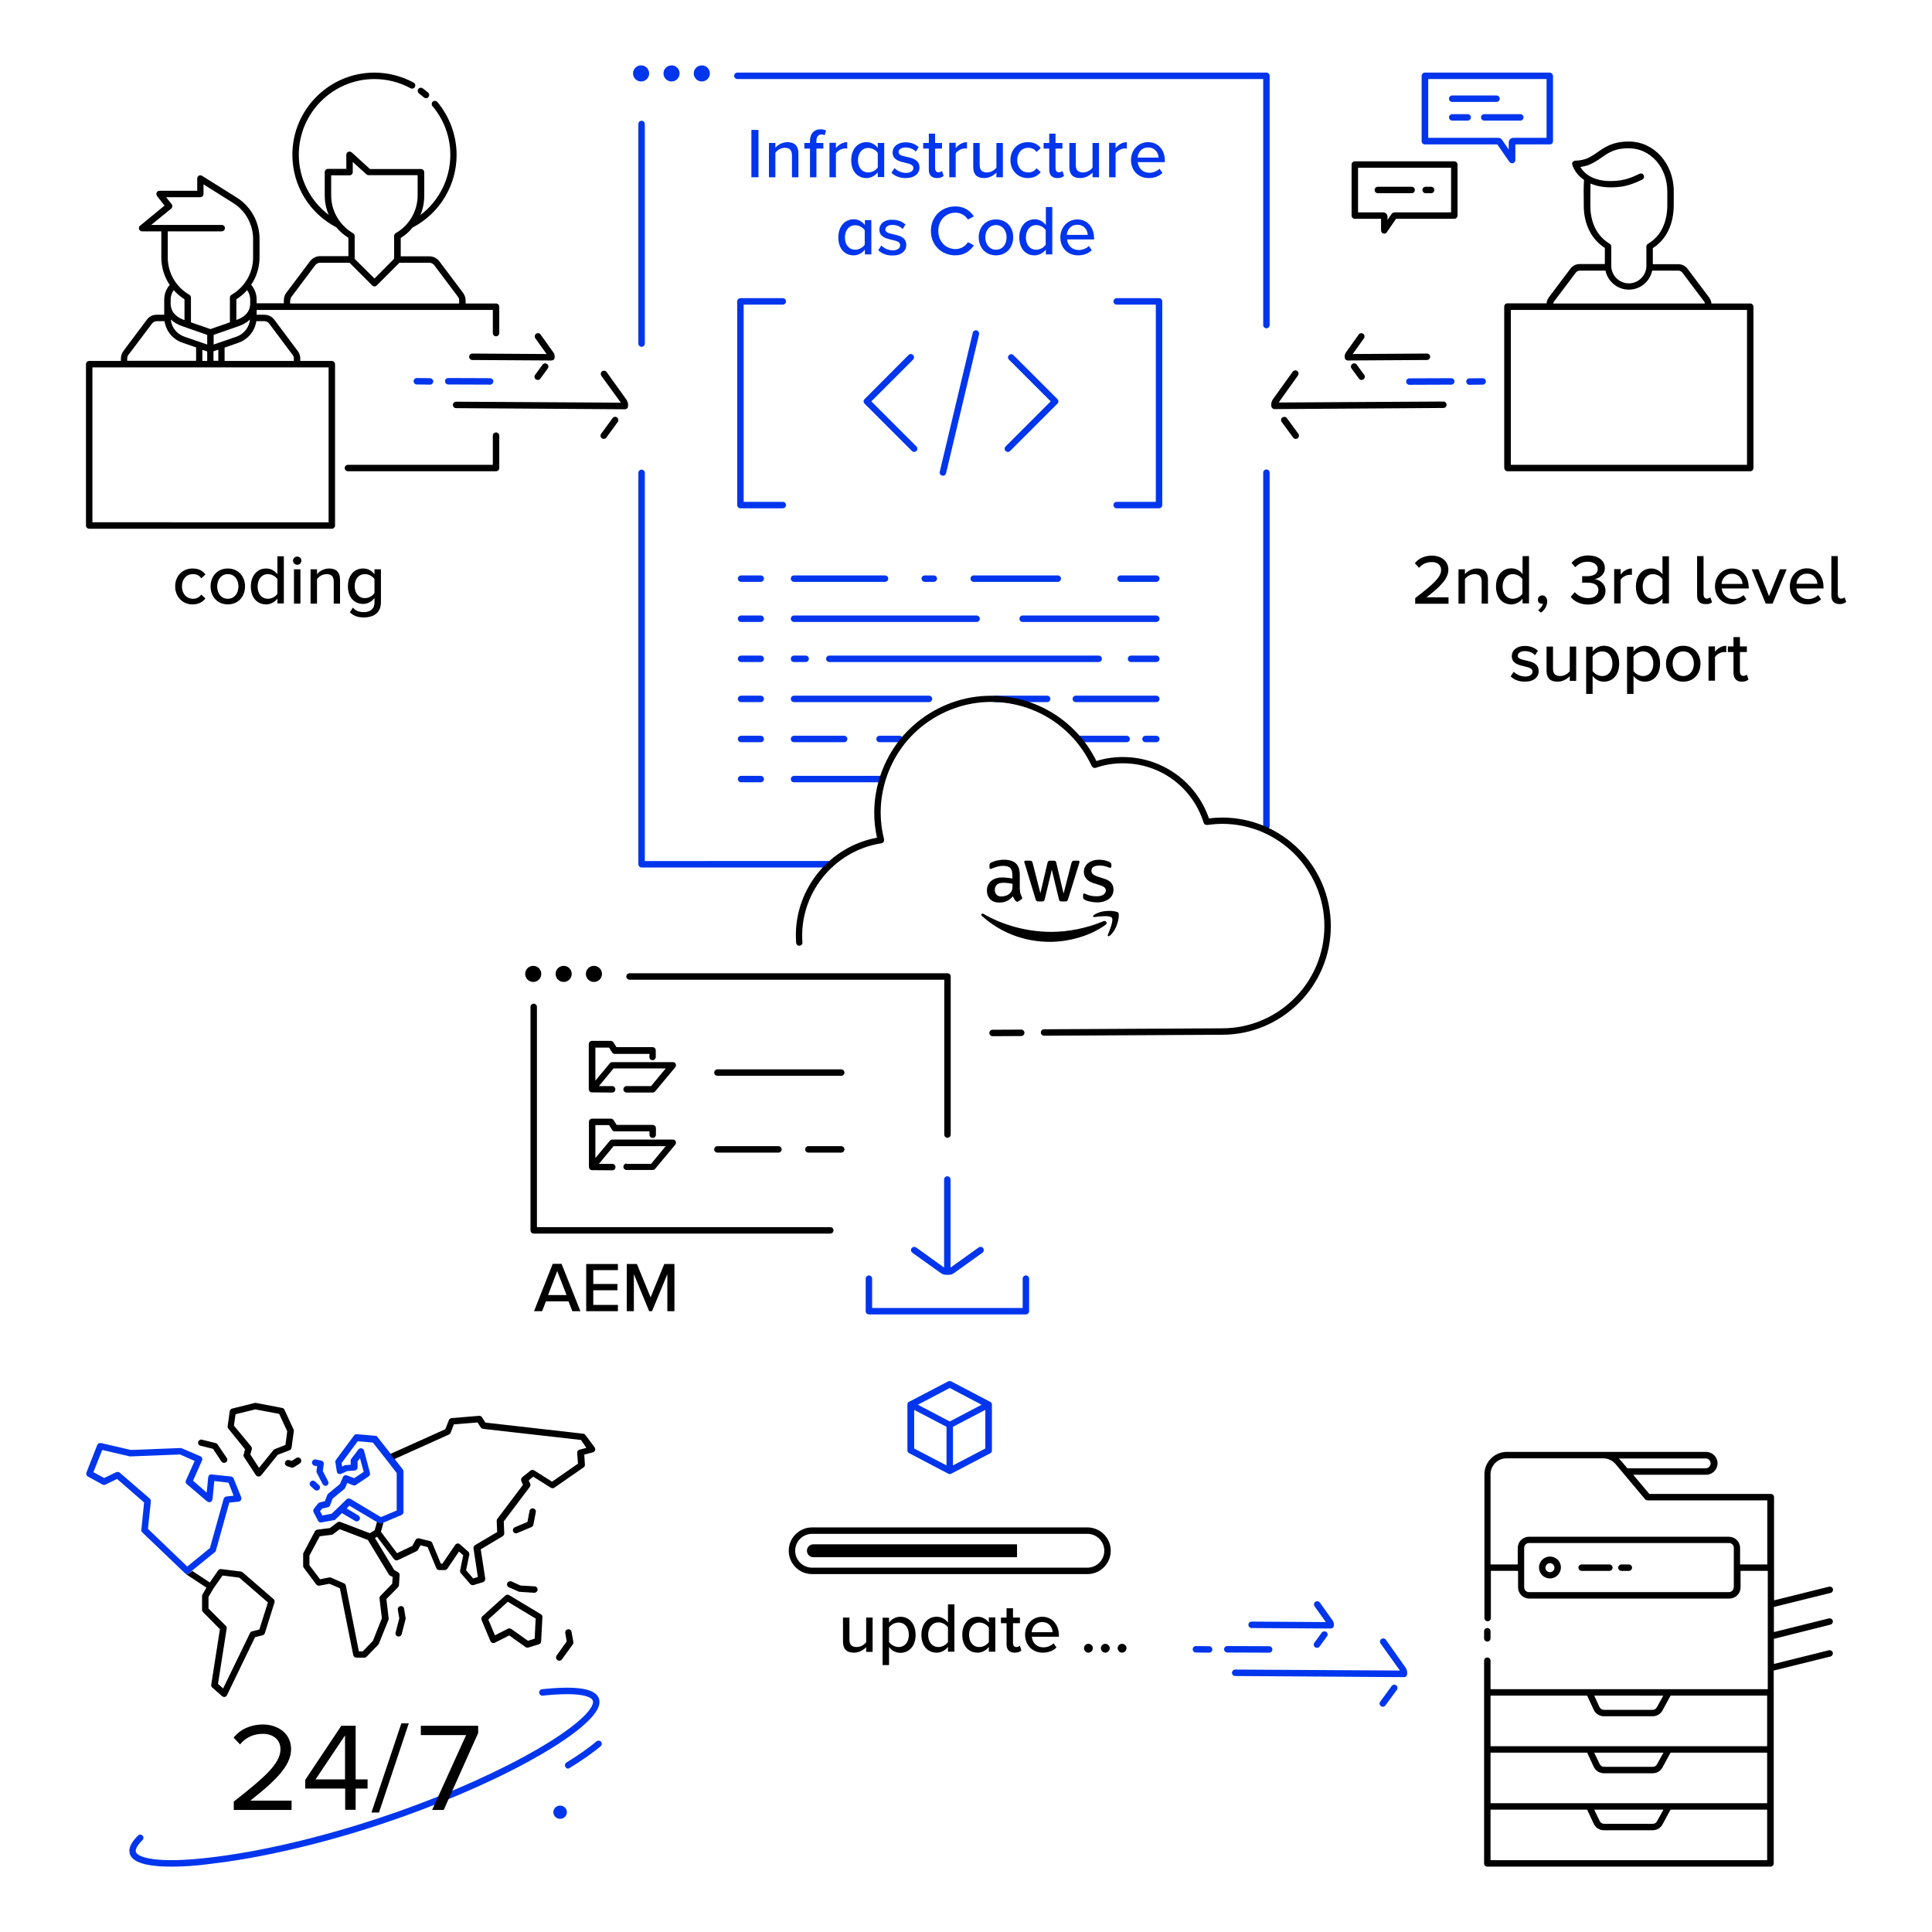 <?xml version="1.0" encoding="utf-8"?>
<svg version="1.1" id="tech_projects_kyocera_info-1" xmlns="http://www.w3.org/2000/svg" xmlns:xlink="http://www.w3.org/1999/xlink" 
	 viewBox="0 0 1200 1200" xml:space="preserve">
<style type="text/css">
	.kyoceraFillPrimary{fill:#0035ee;}
	.kyoceraStroke1{fill:none;stroke:#000000;stroke-width:3.5;stroke-linecap:round;stroke-linejoin:round;stroke-miterlimit:10;}
	.kyoceraStroke2{fill:none;stroke:#000001;stroke-width:4;stroke-linecap:round;stroke-linejoin:round;stroke-miterlimit:10;}
	.kyoceraFillBlack{fill:#000001;}

	 @media (min-width: 768px) {
        svg#tech_projects_kyocera_info-1 {
          max-height: 100vh;
        }
      }
</style>
<g>
	<path class="kyoceraFillPrimaryTest" d="M501.2,963.2c0,2.2,1.8,4,4,4h126.5v-8H505.2C503,959.2,501.2,961,501.2,963.2z"/>
	<path class="kyoceraFillPrimary" d="M867.2,1046.8c-0.9-0.7-2.1-0.5-2.8,0.4l-7.1,9.7c-0.7,0.9-0.5,2.1,0.4,2.8c0.4,0.3,0.8,0.4,1.2,0.4
		c0.6,0,1.2-0.3,1.6-0.8l7.1-9.7C868.3,1048.7,868.1,1047.5,867.2,1046.8z"/>
	<path class="kyoceraFillPrimary" d="M860.8,1018.5c-0.6-0.9-1.9-1.1-2.8-0.5c-0.9,0.6-1.1,1.9-0.5,2.8l12,16.8l-102.3-0.6c0,0,0,0,0,0
		c-1.1,0-2,0.9-2,2c0,1.1,0.9,2,2,2l104.8,0.7c0,0,0,0,0,0c1.1,0,2-0.8,2-1.9l0-0.8c0-1.1-0.2-2.1-1.1-3.4L860.8,1018.5z"/>
	<path class="kyoceraFillPrimary" d="M788.3,1026.5c1.1,0,2-0.9,2-2c0-1.1-0.9-2-2-2l-26-0.1c0,0,0,0,0,0c-1.1,0-2,0.9-2,2c0,1.1,0.9,2,2,2
		L788.3,1026.5C788.3,1026.5,788.3,1026.5,788.3,1026.5z"/>
	<path class="kyoceraFillPrimary" d="M751,1022.5l-8.2-0.1c0,0,0,0,0,0c-1.1,0-2,0.9-2,2c0,1.1,0.9,2,2,2l8.2,0.1c0,0,0,0,0,0c1.1,0,2-0.9,2-2
		C753,1023.4,752.1,1022.5,751,1022.5z"/>
	<path class="kyoceraFillPrimary" d="M821,1014l-4.6,6.3c-0.7,0.9-0.5,2.1,0.4,2.8c0.4,0.3,0.8,0.4,1.2,0.4c0.6,0,1.2-0.3,1.6-0.8l4.6-6.3
		c0.7-0.9,0.5-2.1-0.4-2.8C822.9,1013,821.6,1013.2,821,1014z"/>
	<path class="kyoceraFillPrimary" d="M823.5,1007.5l-46.1-0.3c0,0,0,0,0,0c-1.1,0-2,0.9-2,2c0,1.1,0.9,2,2,2l49.1,0.3c0,0,0,0,0,0
		c1.1,0,2-0.8,2-1.9l0-0.5c0-0.7-0.1-1.6-0.8-2.6l-7.9-11.1c-0.6-0.9-1.9-1.1-2.8-0.5c-0.9,0.6-1.1,1.9-0.5,2.8L823.5,1007.5z"/>
	<path class="kyoceraFillPrimary" d="M637.2,792.2c-1.1,0-2,0.9-2,2v18.2h-93.5v-18.2c0-1.1-0.9-2-2-2s-2,0.9-2,2v20.2c0,1.1,0.9,2,2,2h97.5
		c1.1,0,2-0.9,2-2v-20.2C639.2,793.1,638.4,792.2,637.2,792.2z"/>
	<path class="kyoceraFillPrimary" d="M566.7,778.1l17.6,12.6c1.4,1,2.5,1.1,3.5,1.1h0.7h0.7c0.9,0,2-0.1,3.4-1.1l17.6-12.6c0.9-0.6,1.1-1.9,0.5-2.8
		s-1.9-1.1-2.8-0.5l-17.5,12.5v-54.7c0-1.1-0.9-2-2-2s-2,0.9-2,2v54.7L569,774.8c-0.9-0.6-2.1-0.4-2.8,0.5S565.8,777.4,566.7,778.1z
		"/>
	<path class="kyoceraFillPrimary" d="M588.9,915.3c0.1,0,0.2,0.1,0.3,0.1c0.1,0,0.1,0,0.2,0.1c0.2,0,0.3,0.1,0.5,0.1c0,0,0,0,0,0s0,0,0,0
		c0.2,0,0.3,0,0.5-0.1c0.1,0,0.1,0,0.2-0.1c0.1,0,0.2-0.1,0.3-0.1l24.1-12.6c0.7-0.3,1.1-1,1.1-1.8v-28.5c0-0.7-0.4-1.3-1-1.7
		c0,0,0,0-0.1,0c0,0,0,0,0,0L590.8,858c-0.6-0.3-1.3-0.3-1.9,0l-24.1,12.6c0,0,0,0-0.1,0c0,0,0,0-0.1,0c0,0-0.1,0.1-0.1,0.1
		c0,0,0,0-0.1,0c-0.5,0.4-0.8,1-0.8,1.6v28.5c0,0.7,0.4,1.4,1.1,1.8L588.9,915.3z M612,899.7l-20.1,10.5v-24l20.1-10.5V899.7z
		 M589.9,862.1l19.8,10.4l-19.8,10.4l-19.8-10.4L589.9,862.1z M567.8,875.7l20.1,10.5v24l-20.1-10.5V875.7z"/>
	<path class="kyoceraFillPrimary" d="M304.4,234.9l-26-0.1c0,0,0,0,0,0c-1.1,0-2,0.9-2,2c0,1.1,0.9,2,2,2l26,0.1c0,0,0,0,0,0c1.1,0,2-0.9,2-2
		C306.4,235.8,305.5,234.9,304.4,234.9z"/>
	<path class="kyoceraFillPrimary" d="M493.2,461h31.1c1.1,0,2-0.9,2-2s-0.9-2-2-2h-31.1c-1.1,0-2,0.9-2,2S492,461,493.2,461z"/>
	<path class="kyoceraFillPrimary" d="M560.7,459c0-1.1-0.9-2-2-2h-12.4c-1.1,0-2,0.9-2,2s0.9,2,2,2h12.4C559.8,461,560.7,460.1,560.7,459z"/>
	<path class="kyoceraFillPrimary" d="M472.5,457h-12.2c-1.1,0-2,0.9-2,2s0.9,2,2,2h12.2c1.1,0,2-0.9,2-2S473.6,457,472.5,457z"/>
	<path class="kyoceraFillPrimary" d="M718.2,457h-6.7c-1.1,0-2,0.9-2,2s0.9,2,2,2h6.7c1.1,0,2-0.9,2-2S719.3,457,718.2,457z"/>
	<path class="kyoceraFillPrimary" d="M699.8,457h-29.6c-1.1,0-2,0.9-2,2s0.9,2,2,2h29.6c1.1,0,2-0.9,2-2S700.9,457,699.8,457z"/>
	<path class="kyoceraFillPrimary" d="M579,434.1c0-1.1-0.9-2-2-2h-83.8c-1.1,0-2,0.9-2,2s0.9,2,2,2H577C578.1,436.1,579,435.2,579,434.1z"/>
	<path class="kyoceraFillPrimary" d="M472.5,432.1h-12.2c-1.1,0-2,0.9-2,2s0.9,2,2,2h12.2c1.1,0,2-0.9,2-2S473.6,432.1,472.5,432.1z"/>
	<path class="kyoceraFillPrimary" d="M718.2,432.1h-50c-1.1,0-2,0.9-2,2s0.9,2,2,2h50c1.1,0,2-0.9,2-2S719.3,432.1,718.2,432.1z"/>
	<path class="kyoceraFillPrimary" d="M650.4,432.1H618c-1.1,0-2,0.9-2,2s0.9,2,2,2h32.4c1.1,0,2-0.9,2-2S651.5,432.1,650.4,432.1z"/>
	<path class="kyoceraFillPrimary" d="M493.2,485.9h53.1c1.1,0,2-0.9,2-2s-0.9-2-2-2h-53.1c-1.1,0-2,0.9-2,2S492,485.9,493.2,485.9z"/>
	<path class="kyoceraFillPrimary" d="M472.5,481.9h-12.2c-1.1,0-2,0.9-2,2s0.9,2,2,2h12.2c1.1,0,2-0.9,2-2S473.6,481.9,472.5,481.9z"/>
	<circle class="kyoceraFillPrimary" cx="398.2" cy="45.6" r="5"/>
	<circle class="kyoceraFillPrimary" cx="417.1" cy="45.6" r="5"/>
	<circle class="kyoceraFillPrimary" cx="435.9" cy="45.6" r="5"/>
	<path class="kyoceraFillPrimary" d="M458,49.1h326.6v152.8c0,1.1,0.9,2,2,2s2-0.9,2-2V47.1c0-1.1-0.9-2-2-2H458c-1.1,0-2,0.9-2,2
		S456.9,49.1,458,49.1z"/>
	<path class="kyoceraFillPrimary" d="M517.7,536.8c0-1.1-0.9-2-2-2H400.5V293.7c0-1.1-0.9-2-2-2s-2,0.9-2,2v243.1c0,1.1,0.9,2,2,2h117.2
		C516.8,538.8,517.7,537.9,517.7,536.8z"/>
	<rect x="466.7" y="80.7" class="kyoceraFillPrimary" width="4.4" height="29.4"/>
	<path class="kyoceraFillPrimary" d="M491.9,96.5v13.6h4V95.2c0-4.5-2.3-6.9-6.8-6.9c-3.3,0-6.1,1.8-7.5,3.5v-3h-4v21.3h4V94.9
		c1.1-1.6,3.4-3.1,5.9-3.1C490.1,91.8,491.9,93,491.9,96.5z"/>
	<path class="kyoceraFillPrimary" d="M510.3,83.5c0.7,0,1.4,0.2,1.9,0.5l0.9-2.9c-0.9-0.5-2.1-0.8-3.5-0.8c-3.8,0-6.5,2.6-6.5,7.1v1.4h-3.5v3.5h3.5
		v17.8h4V92.3h4.3v-3.5h-4.3v-1.4C507.1,84.9,508.3,83.5,510.3,83.5z"/>
	<path class="kyoceraFillPrimary" d="M515.2,88.8v21.3h4V95.3c0.9-1.6,3.6-3.1,5.6-3.1c0.5,0,1,0,1.4,0.1v-4c-2.8,0-5.3,1.6-7,3.7v-3.3H515.2z"/>
	<path class="kyoceraFillPrimary" d="M545.2,91.9c-1.7-2.3-4.2-3.6-7-3.6c-5.5,0-9.5,4.4-9.5,11.2c0,7,4,11.1,9.5,11.1c2.8,0,5.4-1.5,7-3.6v3h4
		V88.8h-4V91.9z M545.2,104c-1.1,1.7-3.5,3.1-5.9,3.1c-4,0-6.4-3.2-6.4-7.6c0-4.4,2.5-7.6,6.4-7.6c2.4,0,4.8,1.4,5.9,3.1V104z"/>
	<path class="kyoceraFillPrimary" d="M562.7,107.4c-2.9,0-5.7-1.5-7.1-3l-1.9,2.9c2.2,2.2,5.3,3.3,8.8,3.3c5.6,0,8.6-2.9,8.6-6.5
		c0-4.9-4.4-5.9-8.1-6.7c-2.6-0.6-4.9-1.1-4.9-2.9c0-1.7,1.7-2.9,4.4-2.9c2.7,0,5.1,1.1,6.3,2.6l1.8-2.8c-1.8-1.7-4.4-3-8.1-3
		c-5.2,0-8.1,2.9-8.1,6.3c0,4.6,4.2,5.5,7.8,6.4c2.7,0.6,5.1,1.2,5.1,3.2C567.3,106.1,565.7,107.4,562.7,107.4z"/>
	<path class="kyoceraFillPrimary" d="M576.9,83v5.8h-3.5v3.5h3.5v13.1c0,3.3,1.7,5.2,5.1,5.2c2.1,0,3.3-0.6,4.1-1.4l-1-3c-0.4,0.4-1.2,0.8-2.2,0.8
		c-1.4,0-2.1-1.1-2.1-2.6V92.3h4.3v-3.5h-4.3V83H576.9z"/>
	<path class="kyoceraFillPrimary" d="M589.6,88.8v21.3h4V95.3c0.9-1.6,3.6-3.1,5.6-3.1c0.5,0,1,0,1.4,0.1v-4c-2.8,0-5.3,1.6-7,3.7v-3.3H589.6z"/>
	<path class="kyoceraFillPrimary" d="M604.5,88.8v15c0,4.5,2.2,6.8,6.8,6.8c3.3,0,5.9-1.7,7.6-3.4v2.9h4V88.8h-4v15.3c-1.2,1.6-3.4,3-5.9,3
		c-2.7,0-4.5-1.1-4.5-4.6V88.8H604.5z"/>
	<path class="kyoceraFillPrimary" d="M638.7,91.8c2.2,0,3.9,0.8,5.1,2.6l2.6-2.4c-1.5-2.1-4-3.7-8-3.7c-6.4,0-10.8,4.8-10.8,11.1
		s4.4,11.2,10.8,11.2c4,0,6.4-1.7,8-3.7l-2.6-2.4c-1.3,1.8-3,2.6-5.1,2.6c-4.2,0-6.9-3.3-6.9-7.7C631.9,95,634.5,91.8,638.7,91.8z"
		/>
	<path class="kyoceraFillPrimary" d="M651.7,83v5.8h-3.5v3.5h3.5v13.1c0,3.3,1.7,5.2,5.1,5.2c2.1,0,3.3-0.6,4.1-1.4l-1-3c-0.4,0.4-1.2,0.8-2.2,0.8
		c-1.4,0-2.1-1.1-2.1-2.6V92.3h4.3v-3.5h-4.3V83H651.7z"/>
	<path class="kyoceraFillPrimary" d="M682.6,88.8h-4v15.3c-1.2,1.6-3.4,3-5.9,3c-2.7,0-4.5-1.1-4.5-4.6V88.8h-4v15c0,4.5,2.2,6.8,6.8,6.8
		c3.3,0,5.9-1.7,7.6-3.4v2.9h4V88.8z"/>
	<path class="kyoceraFillPrimary" d="M688.9,88.8v21.3h4V95.3c0.9-1.6,3.6-3.1,5.6-3.1c0.5,0,1,0,1.4,0.1v-4c-2.8,0-5.3,1.6-7,3.7v-3.3H688.9z"/>
	<path class="kyoceraFillPrimary" d="M713.1,88.3c-6.2,0-10.6,5-10.6,11.1c0,6.7,4.7,11.2,11,11.2c3.4,0,6.4-1.1,8.5-3.2l-1.8-2.6
		c-1.6,1.6-4,2.5-6.3,2.5c-4.3,0-6.9-3-7.2-6.6h16.8v-1C723.5,93.3,719.5,88.3,713.1,88.3z M706.6,97.9c0.2-2.9,2.2-6.3,6.5-6.3
		c4.5,0,6.4,3.5,6.5,6.3H706.6z"/>
	<path class="kyoceraFillPrimary" d="M520.7,147.5c0,7,4,11.1,9.5,11.1c2.8,0,5.4-1.5,7-3.6v3h4v-21.3h-4v3.1c-1.7-2.3-4.2-3.6-7-3.6
		C524.6,136.3,520.7,140.7,520.7,147.5z M531.2,139.9c2.4,0,4.8,1.4,5.9,3.1v9c-1.1,1.7-3.5,3.1-5.9,3.1c-4,0-6.4-3.2-6.4-7.6
		C524.8,143,527.3,139.9,531.2,139.9z"/>
	<path class="kyoceraFillPrimary" d="M546.2,142.6c0,4.6,4.2,5.5,7.8,6.4c2.7,0.6,5.1,1.2,5.1,3.2c0,1.9-1.6,3.3-4.6,3.3c-2.9,0-5.7-1.5-7.1-3
		l-1.9,2.9c2.2,2.2,5.3,3.3,8.8,3.3c5.6,0,8.6-2.9,8.6-6.5c0-4.9-4.4-5.9-8.1-6.7c-2.6-0.6-4.9-1.1-4.9-2.9c0-1.7,1.7-2.9,4.4-2.9
		s5.1,1.1,6.3,2.6l1.8-2.8c-1.8-1.7-4.4-3-8.1-3C549.1,136.3,546.2,139.2,546.2,142.6z"/>
	<path class="kyoceraFillPrimary" d="M578.2,143.4c0,9,6.7,15.2,15.2,15.2c5.6,0,9.2-2.8,11.5-6.2l-3.7-2c-1.5,2.5-4.4,4.3-7.7,4.3
		c-6.1,0-10.7-4.7-10.7-11.3c0-6.6,4.6-11.3,10.7-11.3c3.3,0,6.2,1.8,7.7,4.3l3.7-2c-2.3-3.4-5.9-6.2-11.5-6.2
		C584.9,128.2,578.2,134.4,578.2,143.4z"/>
	<path class="kyoceraFillPrimary" d="M618.6,136.3c-6.6,0-10.7,5-10.7,11.1c0,6.2,4.1,11.2,10.7,11.2c6.6,0,10.7-5,10.7-11.2
		C629.4,141.3,625.3,136.3,618.6,136.3z M618.6,155.1c-4.2,0-6.6-3.6-6.6-7.7c0-4,2.4-7.6,6.6-7.6c4.3,0,6.6,3.6,6.6,7.6
		C625.2,151.5,622.9,155.1,618.6,155.1z"/>
	<path class="kyoceraFillPrimary" d="M633.1,147.5c0,7,4,11.1,9.5,11.1c2.8,0,5.4-1.5,7-3.6v3h4v-29.4h-4v11.2c-1.7-2.3-4.2-3.6-7-3.6
		C637,136.3,633.1,140.7,633.1,147.5z M649.5,142.9v9.1c-1.1,1.7-3.5,3.1-5.9,3.1c-4,0-6.4-3.2-6.4-7.6c0-4.4,2.5-7.7,6.4-7.7
		C646.1,139.8,648.4,141.2,649.5,142.9z"/>
	<path class="kyoceraFillPrimary" d="M679.5,147.8c0-6.5-4-11.5-10.3-11.5c-6.2,0-10.6,5-10.6,11.1c0,6.7,4.7,11.2,11,11.2c3.4,0,6.4-1.1,8.5-3.2
		l-1.8-2.6c-1.6,1.6-4,2.5-6.3,2.5c-4.3,0-6.9-3-7.2-6.6h16.8V147.8z M662.6,145.9c0.2-2.9,2.2-6.3,6.5-6.3c4.5,0,6.4,3.5,6.5,6.3
		H662.6z"/>
	<path class="kyoceraFillPrimary" d="M486.2,189.2c1.1,0,2-0.9,2-2s-0.9-2-2-2h-26.3c-1.1,0-2,0.9-2,2v126.5c0,1.1,0.9,2,2,2h26.3c1.1,0,2-0.9,2-2
		s-0.9-2-2-2h-24.3V189.2H486.2z"/>
	<path class="kyoceraFillPrimary" d="M719.9,185.2h-26.3c-1.1,0-2,0.9-2,2s0.9,2,2,2h24.3v122.5h-24.3c-1.1,0-2,0.9-2,2s0.9,2,2,2h26.3
		c1.1,0,2-0.9,2-2V187.2C721.9,186.1,721,185.2,719.9,185.2z"/>
	<path class="kyoceraFillPrimary" d="M788.6,513.2V293.6c0-1.1-0.9-2-2-2s-2,0.9-2,2v219.6c0,1.1,0.9,2,2,2S788.6,514.3,788.6,513.2z"/>
	<path class="kyoceraFillPrimary" d="M396.5,77v136.4c0,1.1,0.9,2,2,2s2-0.9,2-2V77c0-1.1-0.9-2-2-2S396.5,75.9,396.5,77z"/>
	<path class="kyoceraFillPrimary" d="M624.6,280.1c0.4,0.4,0.9,0.6,1.4,0.6s1-0.2,1.4-0.6l29.4-29.4c0.4-0.4,0.6-0.9,0.6-1.4s-0.2-1-0.6-1.4
		l-27.3-27.3c-0.8-0.8-2-0.8-2.8,0c-0.8,0.8-0.8,2,0,2.8l25.9,25.9l-28,28C623.8,278.1,623.8,279.3,624.6,280.1z"/>
	<path class="kyoceraFillPrimary" d="M567.1,220.5c-0.8-0.8-2-0.8-2.8,0L537,247.9c-0.8,0.8-0.8,2,0,2.8l29.4,29.4c0.4,0.4,0.9,0.6,1.4,0.6
		s1-0.2,1.4-0.6c0.8-0.8,0.8-2,0-2.8l-28-28l25.9-25.9C567.9,222.6,567.9,221.3,567.1,220.5z"/>
	<path class="kyoceraFillPrimary" d="M606.6,205.2c-1.1-0.2-2.2,0.4-2.4,1.5L583.7,293c-0.3,1.1,0.4,2.2,1.5,2.4c0.2,0,0.3,0.1,0.5,0.1
		c0.9,0,1.7-0.6,1.9-1.5l20.5-86.3C608.3,206.6,607.7,205.5,606.6,205.2z"/>
	<path class="kyoceraFillPrimary" d="M491.2,359.4c0,1.1,0.9,2,2,2h56.5c1.1,0,2-0.9,2-2s-0.9-2-2-2h-56.5C492,357.4,491.2,358.3,491.2,359.4z"/>
	<path class="kyoceraFillPrimary" d="M572.4,359.4c0,1.1,0.9,2,2,2h5.6c1.1,0,2-0.9,2-2s-0.9-2-2-2h-5.6C573.3,357.4,572.4,358.3,572.4,359.4z"/>
	<path class="kyoceraFillPrimary" d="M718.2,357.4H696c-1.1,0-2,0.9-2,2s0.9,2,2,2h22.2c1.1,0,2-0.9,2-2S719.3,357.4,718.2,357.4z"/>
	<path class="kyoceraFillPrimary" d="M659,359.4c0-1.1-0.9-2-2-2h-52.2c-1.1,0-2,0.9-2,2s0.9,2,2,2H657C658.1,361.4,659,360.5,659,359.4z"/>
	<path class="kyoceraFillPrimary" d="M472.5,357.4h-12.2c-1.1,0-2,0.9-2,2s0.9,2,2,2h12.2c1.1,0,2-0.9,2-2S473.6,357.4,472.5,357.4z"/>
	<path class="kyoceraFillPrimary" d="M606.5,382.3H493.2c-1.1,0-2,0.9-2,2s0.9,2,2,2h113.4c1.1,0,2-0.9,2-2S607.6,382.3,606.5,382.3z"/>
	<path class="kyoceraFillPrimary" d="M718.2,382.3h-83c-1.1,0-2,0.9-2,2s0.9,2,2,2h83c1.1,0,2-0.9,2-2S719.3,382.3,718.2,382.3z"/>
	<path class="kyoceraFillPrimary" d="M472.5,382.3h-12.2c-1.1,0-2,0.9-2,2s0.9,2,2,2h12.2c1.1,0,2-0.9,2-2S473.6,382.3,472.5,382.3z"/>
	<path class="kyoceraFillPrimary" d="M493.2,411.2h7.2c1.1,0,2-0.9,2-2s-0.9-2-2-2h-7.2c-1.1,0-2,0.9-2,2S492,411.2,493.2,411.2z"/>
	<path class="kyoceraFillPrimary" d="M472.5,407.2h-12.2c-1.1,0-2,0.9-2,2s0.9,2,2,2h12.2c1.1,0,2-0.9,2-2S473.6,407.2,472.5,407.2z"/>
	<path class="kyoceraFillPrimary" d="M718.2,407.2h-15.7c-1.1,0-2,0.9-2,2s0.9,2,2,2h15.7c1.1,0,2-0.9,2-2S719.3,407.2,718.2,407.2z"/>
	<path class="kyoceraFillPrimary" d="M684.4,409.2c0-1.1-0.9-2-2-2H515.1c-1.1,0-2,0.9-2,2s0.9,2,2,2h167.4C683.5,411.2,684.4,410.3,684.4,409.2z"
		/>
	<path class="kyoceraFillPrimary" d="M267.1,234.9l-8.2-0.1c0,0,0,0,0,0c-1.1,0-2,0.9-2,2c0,1.1,0.9,2,2,2l8.2,0.1c0,0,0,0,0,0c1.1,0,2-0.9,2-2
		C269.1,235.9,268.2,235,267.1,234.9z"/>
	<path class="kyoceraFillPrimary" d="M920.9,234.9l-8.2,0.1c-1.1,0-2,0.9-2,2c0,1.1,0.9,2,2,2c0,0,0,0,0,0l8.2-0.1c1.1,0,2-0.9,2-2
		C922.9,235.8,922,234.9,920.9,234.9z"/>
	<path class="kyoceraFillPrimary" d="M901.4,234.9C901.4,234.9,901.4,234.9,901.4,234.9l-26,0.1c-1.1,0-2,0.9-2,2c0,1.1,0.9,2,2,2c0,0,0,0,0,0
		l26-0.1c1.1,0,2-0.9,2-2C903.4,235.8,902.5,234.9,901.4,234.9z"/>
	<path class="kyoceraFillPrimary" d="M902,63.3h27.5c1.1,0,2-0.9,2-2s-0.9-2-2-2H902c-1.1,0-2,0.9-2,2S900.9,63.3,902,63.3z"/>
	<path class="kyoceraFillPrimary" d="M902,74.9h9.6c1.1,0,2-0.9,2-2s-0.9-2-2-2H902c-1.1,0-2,0.9-2,2S900.9,74.9,902,74.9z"/>
	<path class="kyoceraFillPrimary" d="M919.9,72.9c0,1.1,0.9,2,2,2h22.4c1.1,0,2-0.9,2-2s-0.9-2-2-2h-22.4C920.8,70.9,919.9,71.8,919.9,72.9z"/>
	<path class="kyoceraFillPrimary" d="M962.5,45.1H885c-1.1,0-2,0.9-2,2v40.6c0,1.1,0.9,2,2,2l45,0l7.5,10.8c0.4,0.5,1,0.9,1.7,0.9
		c0.1,0,0.2,0,0.3,0c1-0.1,1.7-1,1.7-2l0-9.7h21.4c1.1,0,2-0.9,2-2V47.1C964.5,46,963.6,45.1,962.5,45.1z M960.5,85.6H940
		c-1.6,0-2.9,1.3-2.9,2.9l0,4.4l-4.1-6c-0.5-0.8-1.4-1.3-2.4-1.3l-43.5,0V49.1h73.5V85.6z"/>
</g>
<g>
	<path class="kyoceraStroke1" d="M346.7,282.8"/>
	<path class="kyoceraStroke1" d="M346.7,282.8"/>
</g>
<path class="kyoceraStroke1" d="M797.9,219.7"/>
<path class="kyoceraStroke1" d="M797.9,219.7"/>
<path class="kyoceraStroke2" d="M858.1,156.9"/>
<path class="kyoceraFillPrimary" d="M202.2,922.9c-0.7,0-1.4-0.4-1.8-1.1l-3.6-7c-0.2-0.4-0.3-0.8-0.2-1.2l0.4-2.9l-1.6-0.3
	c-1.1-0.2-1.8-1.3-1.6-2.3c0.2-1.1,1.3-1.8,2.3-1.6l3.4,0.7c1,0.2,1.8,1.2,1.6,2.3l-0.6,4.2l3.3,6.4c0.5,1,0.1,2.2-0.9,2.7
	C202.8,922.8,202.5,922.9,202.2,922.9z"/>
<path class="kyoceraFillPrimary" d="M196.8,925.8c-0.5,0-1-0.2-1.4-0.5l-2.4-2.2c-0.8-0.7-0.9-2-0.1-2.8c0.7-0.8,2-0.9,2.8-0.1l2.4,2.2
	c0.8,0.7,0.9,2,0.1,2.8C197.9,925.6,197.4,925.8,196.8,925.8z"/>
<g>
	<path class="kyoceraFillPrimary" d="M106.6,1159.4c-3.5,0-6.7-0.1-9.5-0.4c-9.6-0.9-15-3.3-16.4-7.4c-1.1-3.3,0.5-7,5-11.5c0.8-0.8,2-0.8,2.8,0
		c0.8,0.8,0.8,2,0,2.8c-3.2,3.2-4.6,5.8-4.1,7.4c1.1,3.2,12.1,7.5,46.5,3.4c30.5-3.6,67.7-12.2,104.6-24.5
		c32.8-10.8,64.7-24.4,90-38.1c22.7-12.3,38.4-24.1,42.1-31.4c0.5-1,1-2.3,0.6-3.4c-1-3-9.7-5.4-31.1-3.1c-1.1,0.1-2.1-0.7-2.2-1.8
		c-0.1-1.1,0.7-2.1,1.8-2.2c21.7-2.3,33.2-0.4,35.3,5.8c0.6,1.9,0.4,4-0.8,6.4c-4.2,8.3-19.7,20.1-43.8,33.2
		c-25.4,13.8-57.6,27.4-90.6,38.4c-37.1,12.3-74.6,21-105.4,24.6C122.1,1158.9,113.7,1159.4,106.6,1159.4z"/>
	<path class="kyoceraFillPrimary" d="M352.9,1098.5c-0.7,0-1.3-0.3-1.7-1c-0.6-0.9-0.3-2.2,0.7-2.8c7.6-4.7,13.9-9.1,18.6-13.1
		c0.8-0.7,2.1-0.6,2.8,0.2c0.7,0.8,0.6,2.1-0.2,2.8c-4.9,4.1-11.4,8.7-19.1,13.4C353.6,1098.4,353.2,1098.5,352.9,1098.5z"/>
	<ellipse class="kyoceraFillPrimary" cx="347.9" cy="1125.6" rx="4.2" ry="4.1"/>
</g>
<path class="kyoceraFillPrimary" d="M236.5,946.5c-0.4,0-0.7-0.1-1-0.3l-18.5-11l-1.7,1.7l7.3,4.4c0.9,0.6,1.3,1.8,0.7,2.7
	c-0.6,0.9-1.8,1.3-2.7,0.7l-8.2-4.9l-4,3.9c-0.3,0.3-0.6,0.5-1,0.5l-7.8,1.4c-0.9,0.2-1.7-0.3-2.1-1.1l-2.7-5.2
	c-0.4-0.7-0.3-1.5,0.2-2.2l2.5-3.2c0.3-0.4,0.7-0.6,1.1-0.7l3.2-0.8l1.5-3.9c0.1-0.3,0.3-0.6,0.6-0.8l7.2-5.9l1.9-4.3
	c0.4-1,1.5-1.5,2.5-1.1l4.5,1.7l5.9-3.9l-2.3-8.5l-1.5,2l0,3.7c0,1.1-0.8,1.9-1.9,2l-4.6,0.3l-3.6,1.7c-0.6,0.3-1.2,0.2-1.8,0
	c-0.6-0.3-0.9-0.8-1-1.5l-0.9-5.7c-0.1-0.5,0.1-1.1,0.4-1.5l11.2-15.1c0.4-0.6,1.1-0.9,1.8-0.8l11.4,1c0.6,0,1.1,0.3,1.4,0.8
	l9.1,11.6l6.6,8.5c0.3,0.4,0.4,0.8,0.4,1.2v25.3c0,0.8-0.5,1.5-1.2,1.8l-11.9,5C237,946.4,236.8,946.5,236.5,946.5z M216.7,930.7
	c0.4,0,0.7,0.1,1,0.3l18.9,11.3l9.8-4.1v-23.3l-6.2-8l-8.6-10.9l-9.4-0.8l-10,13.5l0.3,2.2l1.5-0.7c0.2-0.1,0.5-0.2,0.7-0.2l3.1-0.2
	l0-2.5c0-0.4,0.1-0.9,0.4-1.2l4.4-5.8c0.5-0.6,1.2-0.9,2-0.7c0.7,0.1,1.3,0.7,1.5,1.4l3.7,13.8c0.2,0.8-0.1,1.7-0.8,2.2l-7.9,5.3
	c-0.5,0.4-1.2,0.4-1.8,0.2l-3.6-1.4l-1.3,3c-0.1,0.3-0.3,0.5-0.6,0.8l-7.2,5.9L205,935c-0.2,0.6-0.8,1.1-1.4,1.2l-3.5,0.8l-1.3,1.6
	l1.4,2.7l5.8-1.1l4.7-4.5l4.7-4.6C215.7,930.9,216.2,930.7,216.7,930.7z"/>
<circle class="kyoceraFillBlack" cx="350.1" cy="604.9" r="5"/>
<path class="kyoceraFillBlack" d="M331.7,814.4h5l2.4-6.1h14l2.4,6.1h5l-11.7-29.4h-5.5L331.7,814.4z M351.9,804.4h-11.5l5.7-14.9L351.9,804.4z"
	/>
<circle class="kyoceraFillBlack" cx="331.2" cy="604.9" r="5"/>
<path class="kyoceraFillBlack" d="M517.7,764.2c0-1.1-0.9-2-2-2H333.5V625.4c0-1.1-0.9-2-2-2s-2,0.9-2,2v138.8c0,1.1,0.9,2,2,2h184.2
	C516.8,766.2,517.7,765.3,517.7,764.2z"/>
<path class="kyoceraFillBlack" d="M796.5,259.3c-0.9,0.7-1.1,1.9-0.4,2.8l7.1,9.7c0.4,0.5,1,0.8,1.6,0.8c0.4,0,0.8-0.1,1.2-0.4
	c0.9-0.7,1.1-1.9,0.4-2.8l-7.1-9.7C798.6,258.8,797.4,258.7,796.5,259.3z"/>
<path class="kyoceraFillBlack" d="M588.5,706.7c1.1,0,2-0.9,2-2v-98.2c0-1.1-0.9-2-2-2H391c-1.1,0-2,0.9-2,2s0.9,2,2,2h195.5v96.2
	C586.5,705.8,587.4,706.7,588.5,706.7z"/>
<path class="kyoceraFillBlack" d="M405.3,658.5c1.1,0,2-0.9,2-2v-4.1c0-1.1-0.9-2-2-2h-22.4l-1.9-3c0,0,0,0,0,0c-0.4-0.5-1-0.9-1.7-0.9h-11.6
	c-1.1,0-2,0.9-2,2v28c0,1,0.8,2,1.8,2c0.4,0,12.7,0.1,12.7,0.1c1.1,0,2-0.9,2-2s-0.9-2-2-2H372l9.1-11h32.4l-9.1,11h-15.2
	c-1.1,0-2,0.9-2,2s0.9,2,2,2h16.2c0.6,0,1.2-0.3,1.5-0.7l12.5-15c0.5-0.6,0.6-1.4,0.3-2.1c-0.3-0.7-1-1.1-1.8-1.1h-37.6
	c-0.6,0-1.2,0.3-1.5,0.7l-9,10.8v-20.5h8.5l1.9,3c0.4,0.6,1,0.9,1.7,0.9h21.5v2.1C403.3,657.6,404.2,658.5,405.3,658.5z"/>
<path class="kyoceraFillBlack" d="M791.7,254.1C791.7,254.1,791.7,254.1,791.7,254.1l104.8-0.7c1.1,0,2-0.9,2-2c0-1.1-0.9-2-2-2c0,0,0,0,0,0
	l-102.3,0.6l12-16.8c0.6-0.9,0.4-2.1-0.5-2.8c-0.9-0.6-2.1-0.4-2.8,0.5l-12.2,17c-0.9,1.3-1.1,2.3-1.1,3.5l0,0.7
	C789.7,253.2,790.6,254.1,791.7,254.1z"/>
<path class="kyoceraFillBlack" d="M524.5,713.9c0-1.1-0.9-2-2-2h-20.4c-1.1,0-2,0.9-2,2s0.9,2,2,2h20.4C523.6,715.9,524.5,715,524.5,713.9z"/>
<path class="kyoceraFillBlack" d="M522.5,664.2h-76.9c-1.1,0-2,0.9-2,2s0.9,2,2,2h76.9c1.1,0,2-0.9,2-2S523.6,664.2,522.5,664.2z"/>
<path class="kyoceraFillBlack" d="M385.6,250.1l-102.3-0.6c0,0,0,0,0,0c-1.1,0-2,0.9-2,2c0,1.1,0.9,2,2,2l104.8,0.7c0,0,0,0,0,0
	c1.1,0,2-0.8,2-1.9l0-0.8c0-1.1-0.2-2.1-1.1-3.4l-12.2-17c-0.6-0.9-1.9-1.1-2.8-0.5c-0.9,0.6-1.1,1.9-0.5,2.8L385.6,250.1z"/>
<path class="kyoceraFillBlack" d="M226,380.2c-2.9,0-5.1-0.8-6.8-2.8l-1.9,2.9c2.6,2.4,5.1,3.2,8.7,3.2c5.2,0,10.6-2.2,10.6-9.5v-20.4h-4v3.1
	c-1.7-2.3-4.2-3.6-7-3.6c-5.5,0-9.5,4.1-9.5,11c0,7,4,11,9.5,11c2.9,0,5.4-1.5,7-3.7v2.8C232.6,378.7,229.3,380.2,226,380.2z
	 M226.7,371.5c-4,0-6.4-3.1-6.4-7.5c0-4.4,2.5-7.4,6.4-7.4c2.4,0,4.8,1.4,5.9,3.1v8.6C231.5,370.1,229.1,371.5,226.7,371.5z"/>
<path class="kyoceraFillBlack" d="M389.2,722.7c-1.1,0-2,0.9-2,2s0.9,2,2,2h16.2c0.6,0,1.2-0.3,1.5-0.7l12.5-15c0.5-0.6,0.6-1.4,0.3-2.1
	c-0.3-0.7-1-1.1-1.8-1.1h-37.6c-0.6,0-1.2,0.3-1.5,0.7l-9,10.8v-20.5h8.5l1.9,3c0.4,0.6,1,0.9,1.7,0.9h21.5v2.1c0,1.1,0.9,2,2,2
	s2-0.9,2-2v-4.1c0-1.1-0.9-2-2-2h-22.4l-1.9-3c0,0,0,0,0,0c-0.4-0.5-1-0.9-1.7-0.9h-11.6c-1.1,0-2,0.9-2,2v28c0,1,0.8,2,1.8,2
	c0.4,0,12.7,0.1,12.7,0.1c1.1,0,2-0.9,2-2s-0.9-2-2-2H372l9.1-11h32.4l-9.1,11H389.2z"/>
<path class="kyoceraFillBlack" d="M383.3,259.3c-0.9-0.7-2.1-0.5-2.8,0.4l-7.1,9.7c-0.7,0.9-0.5,2.1,0.4,2.8c0.4,0.3,0.8,0.4,1.2,0.4
	c0.6,0,1.2-0.3,1.6-0.8l7.1-9.7C384.3,261.2,384.1,260,383.3,259.3z"/>
<circle class="kyoceraFillBlack" cx="368.9" cy="604.9" r="5"/>
<path class="kyoceraFillBlack" d="M310.1,290.7v-20.1c0-1.1-0.9-2-2-2s-2,0.9-2,2v18.1h-90c-1.1,0-2,0.9-2,2s0.9,2,2,2h92
	C309.2,292.7,310.1,291.8,310.1,290.7z"/>
<path class="kyoceraFillBlack" d="M483.5,715.9c1.1,0,2-0.9,2-2s-0.9-2-2-2h-37.9c-1.1,0-2,0.9-2,2s0.9,2,2,2H483.5z"/>
<path class="kyoceraFillBlack" d="M1036.6,374.9v-29.4h-4v11.2c-1.7-2.3-4.2-3.6-7-3.6c-5.5,0-9.5,4.4-9.5,11.2c0,7,4,11.1,9.5,11.1
	c2.8,0,5.4-1.5,7-3.6v3H1036.6z M1026.7,371.9c-4,0-6.4-3.2-6.4-7.6c0-4.4,2.5-7.7,6.4-7.7c2.4,0,4.8,1.4,5.9,3.1v9.1
	C1031.5,370.5,1029.1,371.9,1026.7,371.9z"/>
<path class="kyoceraFillBlack" d="M1081.9,423.4c2.1,0,3.3-0.6,4.1-1.4l-1-3c-0.4,0.4-1.2,0.8-2.2,0.8c-1.4,0-2.1-1.1-2.1-2.6v-12.2h4.3v-3.5
	h-4.3v-5.8h-4v5.8h-3.5v3.5h3.5v13.1C1076.9,421.5,1078.6,423.4,1081.9,423.4z"/>
<path class="kyoceraFillBlack" d="M1086.1,364.6c0-6.5-4-11.5-10.3-11.5c-6.2,0-10.6,5-10.6,11.1c0,6.7,4.7,11.2,11,11.2c3.4,0,6.4-1.1,8.5-3.2
	l-1.8-2.6c-1.6,1.6-4,2.5-6.3,2.5c-4.3,0-6.9-3-7.2-6.6h16.8V364.6z M1069.3,362.7c0.2-2.9,2.2-6.3,6.5-6.3c4.5,0,6.4,3.5,6.5,6.3
	H1069.3z"/>
<path class="kyoceraFillBlack" d="M961,373.5c0-2.3-1.5-3.7-3.1-3.7c-1.5,0-2.7,1.2-2.7,2.7c0,1.5,1,2.5,2.4,2.5c0.2,0,0.6-0.1,0.7-0.1
	c-0.2,1.5-1.6,3.2-3,4.1l1.8,1.5C959.3,379,961,376.4,961,373.5z"/>
<path class="kyoceraFillBlack" d="M947.3,420.2c-2.9,0-5.7-1.5-7.1-3l-1.9,2.9c2.2,2.2,5.3,3.3,8.8,3.3c5.6,0,8.6-2.9,8.6-6.5
	c0-4.9-4.4-5.9-8.1-6.7c-2.6-0.6-4.9-1.1-4.9-2.9c0-1.7,1.7-2.9,4.4-2.9c2.7,0,5.1,1.1,6.3,2.6l1.8-2.8c-1.8-1.7-4.4-3-8.1-3
	c-5.2,0-8.1,2.9-8.1,6.3c0,4.6,4.2,5.5,7.8,6.4c2.7,0.6,5.1,1.2,5.1,3.2C951.8,418.9,950.3,420.2,947.3,420.2z"/>
<path class="kyoceraFillBlack" d="M979,422.9v-21.3h-4v15.3c-1.2,1.6-3.4,3-5.9,3c-2.7,0-4.5-1.1-4.5-4.6v-13.7h-4v15c0,4.5,2.2,6.8,6.8,6.8
	c3.3,0,5.9-1.7,7.6-3.4v2.9H979z"/>
<path class="kyoceraFillBlack" d="M1122.6,375.4c3.4,0,6.4-1.1,8.5-3.2l-1.8-2.6c-1.6,1.6-4,2.5-6.3,2.5c-4.3,0-6.9-3-7.2-6.6h16.8v-1
	c0-6.5-4-11.5-10.3-11.5c-6.2,0-10.6,5-10.6,11.1C1111.6,370.9,1116.3,375.4,1122.6,375.4z M1122.3,356.3c4.5,0,6.4,3.5,6.5,6.3h-13
	C1116,359.8,1118,356.3,1122.3,356.3z"/>
<polygon class="kyoceraFillBlack" points="1096.7,374.9 1101,374.9 1109.7,353.6 1105.5,353.6 1098.8,370.3 1092.2,353.6 1088,353.6 "/>
<path class="kyoceraFillBlack" d="M936.4,292.7h150.7c1.1,0,2-0.9,2-2V190.5c0-1.1-0.9-2-2-2h-24.1c-0.1-1.3-0.6-2.6-1.4-3.7l-13.4-17.8
	c-1.3-1.8-3.5-2.9-5.7-2.9h-15.9v-10c8.4-5.3,13-14.8,13-27l0-8.3c0-17.3-12.3-30.9-27.9-30.9c-7.2,0-12.4,1.7-18.1,5.7
	c-2.4,1.7-5.4,3.8-7.8,4.8c-1.7,0.7-4.8,1.4-7.3,1.4c-0.6,0-1.2,0.3-1.6,0.8c-0.4,0.5-0.5,1.1-0.3,1.7c0,0.2,1.2,4.5,5.7,8.3
	c0.5,0.4,1,0.8,1.6,1.2c-0.3,2.9-0.3,8.7-0.2,14.1c0,0.8,0,1.4,0,1.8c0,11.5,4.8,21,13.1,26.3v10h-15.7c-2.2,0-4.4,1.1-5.7,2.9
	l-13.4,17.8c-0.8,1.1-1.3,2.4-1.4,3.7h-24.3c-1.1,0-2,0.9-2,2v100.2C934.4,291.8,935.3,292.7,936.4,292.7z M987.8,127.8
	c0-0.4,0-1,0-1.8c0-2.6,0-8.4,0.1-12c4.4,1.9,10.7,3.1,19.4,1.9c0,0,1-0.1,1-0.2c5.7-1,11.6-4.1,11.8-4.2c1-0.5,1.3-1.7,0.8-2.7
	c-0.5-1-1.7-1.3-2.7-0.8c-0.1,0-5.5,2.9-10.6,3.8l-0.5,0.1c-0.2,0-0.4,0.1-0.4,0.1c-16.6,2.3-22.9-4.5-25.1-8.3
	c2.1-0.3,4.2-0.8,5.8-1.5c2.8-1.2,6.1-3.4,8.6-5.2c5.7-4.1,10.4-4.9,15.7-4.9c13.4,0,23.9,11.8,23.9,26.9l0,8.3
	c0,11.1-4.3,19.7-12,24.1c-0.6,0.4-1,1-1,1.7v12c0,6-4.9,10.9-10.9,10.9s-10.9-4.9-10.9-10.9v-12c0-0.7-0.4-1.4-1-1.7
	C992.1,146.8,987.8,138.5,987.8,127.8z M965.3,187.2l13.4-17.8c0.6-0.8,1.5-1.3,2.5-1.3h16c1.4,6.7,7.4,11.8,14.5,11.8
	s13.1-5,14.5-11.8h16.3c1,0,1.9,0.5,2.5,1.3l13.4,17.8c0.3,0.4,0.5,0.8,0.6,1.3h-94.3C964.8,188,965,187.6,965.3,187.2z
	 M938.4,192.5h146.7v96.2H938.4V192.5z"/>
<path class="kyoceraFillBlack" d="M1145.7,371c-0.4,0.4-1.2,0.8-2.1,0.8c-1.4,0-2.1-1.1-2.1-2.6v-23.8h-4v24.6c0,3.3,1.7,5.2,5.1,5.2
	c2,0,3.3-0.6,4.1-1.4L1145.7,371z"/>
<path class="kyoceraFillBlack" d="M1065.2,408.1c0.9-1.6,3.6-3.1,5.6-3.1c0.5,0,1,0,1.4,0.1v-4c-2.8,0-5.3,1.6-7,3.7v-3.3h-4v21.3h4V408.1z"/>
<path class="kyoceraFillBlack" d="M1045.5,423.4c6.6,0,10.7-5,10.7-11.2c0-6.1-4.1-11.1-10.7-11.1c-6.6,0-10.7,5-10.7,11.1
	C1034.7,418.4,1038.9,423.4,1045.5,423.4z M1045.5,404.6c4.3,0,6.6,3.6,6.6,7.6c0,4-2.3,7.7-6.6,7.7c-4.2,0-6.6-3.6-6.6-7.7
	C1038.9,408.2,1041.2,404.6,1045.5,404.6z"/>
<path class="kyoceraFillBlack" d="M1063.4,374l-1.1-3c-0.4,0.4-1.2,0.8-2.1,0.8c-1.4,0-2.1-1.1-2.1-2.6v-23.8h-4v24.6c0,3.3,1.7,5.2,5.1,5.2
	C1061.3,375.4,1062.6,374.8,1063.4,374z"/>
<path class="kyoceraFillBlack" d="M839.9,226.1c-0.9,0.7-1.1,1.9-0.4,2.8l4.6,6.3c0.4,0.5,1,0.8,1.6,0.8c0.4,0,0.8-0.1,1.2-0.4
	c0.9-0.7,1.1-1.9,0.4-2.8l-4.6-6.3C842.1,225.6,840.8,225.4,839.9,226.1z"/>
<path class="kyoceraFillBlack" d="M837.2,223.9C837.2,223.9,837.2,223.9,837.2,223.9l49.1-0.3c1.1,0,2-0.9,2-2c0-1.1-0.9-2-2-2c0,0,0,0,0,0
	l-46.1,0.3l7-9.8c0.6-0.9,0.4-2.1-0.5-2.8c-0.9-0.6-2.1-0.4-2.8,0.5l-7.9,11.1c-0.7,1-0.8,1.9-0.8,2.7l0,0.5
	C835.3,223.1,836.1,223.9,837.2,223.9z"/>
<path class="kyoceraFillBlack" d="M647.3,1004.2c-6.2,0-10.6,5-10.6,11.1c0,6.7,4.7,11.2,11,11.2c3.4,0,6.4-1.1,8.5-3.2l-1.8-2.6
	c-1.6,1.6-4,2.5-6.3,2.5c-4.3,0-6.9-3-7.2-6.6h16.8v-1C657.6,1009.2,653.7,1004.2,647.3,1004.2z M640.8,1013.8
	c0.2-2.9,2.2-6.3,6.5-6.3c4.5,0,6.4,3.5,6.5,6.3H640.8z"/>
<path class="kyoceraFillBlack" d="M997.2,366.9c0-4.6-4-6.9-6.8-7.2c2.9-0.5,6.4-2.7,6.4-6.8c0-4.9-4.3-7.9-10.3-7.9c-4.7,0-8.2,2-10.4,4.6
	l2.3,2.7c2.2-2.2,4.6-3.4,7.7-3.4c3.5,0,6.3,1.6,6.3,4.6c0,3-2.9,4.4-6.5,4.4c-1.1,0-2.7,0-3.2,0v4c0.4,0,2,0,3.2,0
	c4.3,0,6.9,1.4,6.9,4.6c0,3.1-2.4,5-6.5,5c-3.3,0-6.3-1.5-8.2-3.7l-2.5,2.9c1.9,2.6,5.7,4.8,10.8,4.8
	C993.1,375.4,997.2,371.8,997.2,366.9z"/>
<path class="kyoceraFillBlack" d="M989.2,419.8c1.7,2.3,4.2,3.6,7,3.6c5.5,0,9.5-4.2,9.5-11.2c0-7-3.9-11.1-9.5-11.1c-2.9,0-5.4,1.5-7,3.6v-3h-4
	V431h4V419.8z M989.2,407.7c1.1-1.7,3.5-3.1,5.9-3.1c4,0,6.4,3.2,6.4,7.6c0,4.4-2.4,7.7-6.4,7.7c-2.4,0-4.8-1.5-5.9-3.1V407.7z"/>
<path class="kyoceraFillBlack" d="M1006.6,360.1c0.9-1.6,3.6-3.1,5.6-3.1c0.5,0,1,0,1.4,0.1v-4c-2.8,0-5.3,1.6-7,3.7v-3.3h-4v21.3h4V360.1z"/>
<path class="kyoceraFillBlack" d="M1014.6,419.8c1.7,2.3,4.2,3.6,7,3.6c5.5,0,9.5-4.2,9.5-11.2c0-7-3.9-11.1-9.5-11.1c-2.9,0-5.4,1.5-7,3.6v-3h-4
	V431h4V419.8z M1014.6,407.7c1.1-1.7,3.5-3.1,5.9-3.1c4,0,6.4,3.2,6.4,7.6c0,4.4-2.4,7.7-6.4,7.7c-2.4,0-4.8-1.5-5.9-3.1V407.7z"/>
<path class="kyoceraFillBlack" d="M938.7,375.4c2.8,0,5.4-1.5,7-3.6v3h4v-29.4h-4v11.2c-1.7-2.3-4.2-3.6-7-3.6c-5.5,0-9.5,4.4-9.5,11.2
	C929.2,371.2,933.1,375.4,938.7,375.4z M939.7,356.6c2.4,0,4.8,1.4,5.9,3.1v9.1c-1.1,1.7-3.5,3.1-5.9,3.1c-4,0-6.4-3.2-6.4-7.6
	C933.3,359.8,935.8,356.6,939.7,356.6z"/>
<path class="kyoceraFillBlack" d="M247.1,1016.4c0.2,0,0.3,0.1,0.5,0.1c0.9,0,1.7-0.6,1.9-1.5l2.4-9.3c0.1-0.3,0.1-0.6,0-0.8l-0.9-5.7
	c-0.2-1.1-1.2-1.8-2.3-1.6c-1.1,0.2-1.8,1.2-1.6,2.3l0.9,5.3l-2.3,8.9C245.4,1015,246,1016.1,247.1,1016.4z"/>
<path class="kyoceraFillBlack" d="M335.9,1002.6l-19.6-11.8c-0.8-0.5-1.7-0.4-2.4,0.2l-14.3,12.9c-0.6,0.6-0.8,1.5-0.5,2.3l5.5,13.1
	c0.2,0.5,0.6,0.9,1.2,1.1s1.1,0.2,1.6-0.1l8.9-4.5l10.1,7.2c0.3,0.2,0.7,0.4,1.2,0.4c0.2,0,0.4,0,0.6-0.1l6.5-2
	c0.8-0.2,1.4-1,1.4-1.8l0.8-15C337,1003.7,336.6,1003,335.9,1002.6z M332.1,1017.8l-4.2,1.3l-10.3-7.3c-0.3-0.2-0.8-0.4-1.2-0.4
	c-0.3,0-0.6,0.1-0.9,0.2l-8.1,4.1l-4.1-9.8l12.1-11l17.3,10.4L332.1,1017.8z"/>
<polygon class="kyoceraFillBlack" points="261.4,1077.7 289.5,1077.7 268.4,1124.2 275.6,1124.2 297,1076.4 297,1071.9 261.4,1071.9 "/>
<path class="kyoceraFillBlack" d="M355,1013.6c-0.2-1.1-1.2-1.8-2.3-1.6s-1.8,1.2-1.6,2.3l0.9,5.2l-6.3,8.8c-0.6,0.9-0.4,2.1,0.5,2.8
	c0.4,0.3,0.8,0.4,1.2,0.4c0.6,0,1.2-0.3,1.6-0.8l6.8-9.4c0.3-0.4,0.4-1,0.3-1.5L355,1013.6z"/>
<path class="kyoceraFillBlack" d="M315.1,983.3c-0.5,1,0,2.2,1,2.6l5.9,2.6c0.2,0.1,0.5,0.2,0.7,0.2l9.1,0.6c0,0,0.1,0,0.1,0c1,0,1.9-0.8,2-1.9
	c0.1-1.1-0.8-2.1-1.9-2.1l-8.7-0.5l-5.5-2.5C316.7,981.9,315.5,982.3,315.1,983.3z"/>
<path class="kyoceraFillBlack" d="M320.5,952.4c0.3,0,0.5-0.1,0.8-0.2l8.8-3.7c0.6-0.3,1.1-0.8,1.2-1.5l1.5-7.8c0.2-1.1-0.5-2.1-1.6-2.3
	c-1.1-0.2-2.1,0.5-2.3,1.6l-1.3,6.8l-7.8,3.3c-1,0.4-1.5,1.6-1.1,2.6C319,951.9,319.7,952.4,320.5,952.4z"/>
<path class="kyoceraFillBlack" d="M334,236c0.6,0,1.2-0.3,1.6-0.8l4.6-6.3c0.7-0.9,0.5-2.1-0.4-2.8c-0.9-0.7-2.1-0.5-2.8,0.4l-4.6,6.3
	c-0.7,0.9-0.5,2.1,0.4,2.8C333.2,235.8,333.6,236,334,236z"/>
<path class="kyoceraFillBlack" d="M184.6,345.7c-1.4,0-2.6,1.1-2.6,2.5s1.2,2.6,2.6,2.6c1.4,0,2.6-1.1,2.6-2.6S186,345.7,184.6,345.7z"/>
<rect x="182.6" y="353.6" class="kyoceraFillBlack" width="4" height="21.3"/>
<path class="kyoceraFillBlack" d="M220.9,1071.9h-8.9l-22.4,33.6v5.4h24.8v13.2h6.5v-13.2h7.4v-5.7h-7.4V1071.9z M214.4,1105.2H196l18.3-27.3
	V1105.2z"/>
<path class="kyoceraFillBlack" d="M609.9,568.9c11.1,10.1,25.9,16.1,42.2,16.1c11.7,0,25.2-3.7,34.6-10.6c1.5-1.1,0.2-2.9-1.4-2.2
	c-10.5,4.4-21.9,6.6-32.2,6.6c-15.4,0-30.2-4.2-42.3-11.2C609.8,567,609,568.1,609.9,568.9z"/>
<polygon class="kyoceraFillBlack" points="230.7,1125.8 235.4,1125.8 253.9,1070.4 249.3,1070.4 "/>
<path class="kyoceraFillBlack" d="M588.8,1007.8c-1.7-2.3-4.2-3.6-7-3.6c-5.5,0-9.5,4.4-9.5,11.2c0,7,4,11.1,9.5,11.1c2.8,0,5.4-1.5,7-3.6v3h4
	v-29.4h-4V1007.8z M588.8,1019.9c-1.1,1.7-3.5,3.1-5.9,3.1c-4,0-6.4-3.2-6.4-7.6c0-4.4,2.5-7.7,6.4-7.7c2.4,0,4.8,1.4,5.9,3.1
	V1019.9z"/>
<path class="kyoceraFillBlack" d="M363.7,891.4c-0.3-0.5-0.9-0.8-1.4-0.9l-60.8-6.9l-2.1-3.3c-0.4-0.6-1.1-1-1.8-0.9l-17.1,1.4
	c-0.8,0.1-1.4,0.6-1.7,1.3l-2.2,5.6l-34.2,15.4l2.5,3.2l34-15.3c0.5-0.2,0.9-0.6,1-1.1l2-5.2l14.7-1.2l2,3.1
	c0.3,0.5,0.9,0.8,1.5,0.9l60.8,6.9l3.3,4.9l-4.2,1.1c-0.9,0.2-1.6,1.1-1.5,2.1l0.5,6.6l-16.1,11.2l-11.1-7c-0.7-0.5-1.7-0.4-2.3,0.1
	l-5.1,4.1c-0.7,0.6-0.9,1.5-0.6,2.4l1,2.4l-15.9,21.1c-0.3,0.4-0.4,0.8-0.4,1.3l0.3,6.9l-13.7,8.1c-0.7,0.4-1.1,1.2-1,2l2.7,17.8
	l-2.9,0.9l-4.4-5.1l2-9.6c0.1-0.7-0.1-1.4-0.6-1.9l-5.2-4.6c-0.4-0.4-1-0.6-1.6-0.5c-0.6,0.1-1.1,0.4-1.4,0.9l-7.9,11.6h-1
	l-5.3-12.8c-0.2-0.6-0.7-1-1.4-1.2l-6.8-1.7c-0.9-0.2-1.8,0.2-2.2,1l-2,3.7l-9.5,4.5l-10-13.3l1.6-5.7l-0.9,0.4
	c-0.2,0.1-0.5,0.2-0.8,0.2c-0.4,0-0.7-0.1-1-0.3l-1.3-0.8l-1.5,5.3l-3,1.8l-18.3-7c-0.6-0.2-1.4-0.1-1.9,0.3l-4.6,3.5l-7.8,1
	c-0.6,0.1-1.2,0.5-1.5,1l-7.1,13.4c-0.2,0.3-0.2,0.6-0.2,0.9v7.2c0,0.4,0.1,0.9,0.4,1.2l7.7,10.3c0.5,0.6,1.2,0.9,2,0.8l6.2-1.2
	l6.5,2.8l8.3,41.5c0.2,0.9,1,1.6,2,1.6h4.9c0.5,0,1.1-0.2,1.4-0.6l7.2-7.4c0.2-0.2,0.3-0.4,0.4-0.6l6-14.9c0.1-0.3,0.2-0.6,0.1-1
	l-1.4-11.9l7.2-7.3c0.3-0.3,0.5-0.8,0.6-1.3l0.4-6.2c0.1-0.8-0.4-1.5-1-1.9l-2.3-1.3l-12-19.9l1.3-0.8l10.5,13.9
	c0.6,0.8,1.6,1,2.5,0.6l11.5-5.5c0.4-0.2,0.7-0.5,0.9-0.8l1.6-2.9l4.4,1.1l5.4,13.1c0.3,0.7,1,1.2,1.8,1.2h3.4
	c0.7,0,1.3-0.3,1.7-0.9l7.2-10.6l2.6,2.3l-1.9,9.4c-0.1,0.6,0,1.2,0.4,1.7l5.9,6.8c0.5,0.6,1.3,0.8,2.1,0.6l5.8-1.8
	c0.9-0.3,1.5-1.2,1.4-2.2l-2.8-18.2l13.6-8.1c0.6-0.4,1-1.1,1-1.8l-0.3-7.4l16.2-21.5c0.4-0.6,0.5-1.4,0.2-2l-0.9-2l2.8-2.3l11,6.9
	c0.7,0.4,1.6,0.4,2.2-0.1l18.1-12.6c0.6-0.4,0.9-1.1,0.8-1.8l-0.4-6.1l5.3-1.4c0.6-0.2,1.1-0.6,1.4-1.2c0.2-0.6,0.1-1.3-0.2-1.8
	L363.7,891.4z M241.5,977.9c0.2,0.3,0.4,0.5,0.7,0.7l1.7,0.9l-0.3,4.2l-7.3,7.5c-0.4,0.4-0.6,1-0.6,1.6l1.5,12.3l-5.6,14.1l-6.3,6.5
	h-2.4l-8.1-40.9c-0.1-0.6-0.6-1.2-1.2-1.4l-8-3.5c-0.4-0.2-0.8-0.2-1.2-0.1l-5.6,1.1l-6.6-8.7v-6l6.4-12l7.3-0.9
	c0.3,0,0.7-0.2,1-0.4l4.1-3.1l17.5,6.7L241.5,977.9z"/>
<path class="kyoceraFillBlack" d="M614.2,1007.8c-1.7-2.3-4.2-3.6-7-3.6c-5.5,0-9.5,4.4-9.5,11.2c0,7,4,11.1,9.5,11.1c2.8,0,5.4-1.5,7-3.6v3h4
	v-21.3h-4V1007.8z M614.2,1019.9c-1.1,1.7-3.5,3.1-5.9,3.1c-4,0-6.4-3.2-6.4-7.6c0-4.4,2.5-7.6,6.4-7.6c2.4,0,4.8,1.4,5.9,3.1
	V1019.9z"/>
<path class="kyoceraFillBlack" d="M631.3,1023c-1.4,0-2.1-1.1-2.1-2.6v-12.2h4.3v-3.5h-4.3v-5.8h-4v5.8h-3.5v3.5h3.5v13.1c0,3.3,1.7,5.2,5.1,5.2
	c2.1,0,3.3-0.6,4.1-1.4l-1-3C633.1,1022.6,632.3,1023,631.3,1023z"/>
<path class="kyoceraFillBlack" d="M184,905.6l-2.8,1.8l-1.6-0.5c-1-0.3-2.2,0.2-2.5,1.3c-0.4,1,0.2,2.2,1.3,2.5l2.5,0.8c0.2,0.1,0.4,0.1,0.6,0.1
	c0.4,0,0.8-0.1,1.1-0.3l3.6-2.3c0.9-0.6,1.2-1.8,0.6-2.8S185,905,184,905.6z"/>
<path class="kyoceraFillBlack" d="M676,1021c-1.5,0-2.7,1.2-2.7,2.7c0,1.5,1.2,2.8,2.7,2.8c1.5,0,2.8-1.3,2.8-2.8
	C678.8,1022.2,677.5,1021,676,1021z"/>
<path class="kyoceraFillBlack" d="M686.5,1021c-1.5,0-2.7,1.2-2.7,2.7c0,1.5,1.2,2.8,2.7,2.8s2.8-1.3,2.8-2.8C689.2,1022.2,688,1021,686.5,1021z"
	/>
<path class="kyoceraFillBlack" d="M559.2,1004.2c-2.9,0-5.4,1.5-7,3.6v-3h-4v29.4h4v-11.2c1.7,2.3,4.2,3.6,7,3.6c5.5,0,9.5-4.2,9.5-11.2
	C568.6,1008.4,564.7,1004.2,559.2,1004.2z M558.1,1023c-2.4,0-4.8-1.5-5.9-3.1v-9c1.1-1.7,3.5-3.1,5.9-3.1c4,0,6.4,3.2,6.4,7.6
	C564.5,1019.8,562.1,1023,558.1,1023z"/>
<polygon class="kyoceraFillBlack" points="364.1,814.4 383.8,814.4 383.8,810.5 368.5,810.5 368.5,801.4 383.5,801.4 383.5,797.5 368.5,797.5 
	368.5,788.9 383.8,788.9 383.8,785.1 364.1,785.1 "/>
<polygon class="kyoceraFillBlack" points="404.1,805.8 395.6,785.1 389.3,785.1 389.3,814.4 393.7,814.4 393.7,791.4 403.2,814.4 405,814.4 
	414.5,791.4 414.5,814.4 418.9,814.4 418.9,785.1 412.6,785.1 "/>
<path class="kyoceraFillBlack" d="M675.4,948.7h-171c-8,0-14.5,6.5-14.5,14.5s6.5,14.5,14.5,14.5h171c8,0,14.5-6.5,14.5-14.5
	S683.4,948.7,675.4,948.7z M675.4,973.7h-171c-5.8,0-10.5-4.7-10.5-10.5s4.7-10.5,10.5-10.5h171c5.8,0,10.5,4.7,10.5,10.5
	S681.2,973.7,675.4,973.7z"/>
<path class="kyoceraFillBlack" d="M538,1020c-1.2,1.6-3.4,3-5.9,3c-2.7,0-4.5-1.1-4.5-4.6v-13.7h-4v15c0,4.5,2.2,6.8,6.8,6.8
	c3.3,0,5.9-1.7,7.6-3.4v2.9h4v-21.3h-4V1020z"/>
<path class="kyoceraFillBlack" d="M625.6,545.2c-1.1-0.1-2-0.2-3-0.2c-2.9,0-5.2,0.7-7,2.2c-1.7,1.5-2.6,3.4-2.6,5.9c0,2.3,0.7,4.1,2.1,5.5
	c1.4,1.4,3.3,2,5.7,2c3.4,0,6.1-1.3,8.3-3.9c0.3,0.7,0.6,1.2,0.9,1.7c0.3,0.5,0.6,0.9,1,1.3c0.3,0.3,0.6,0.4,0.9,0.4
	c0.2,0,0.5-0.1,0.7-0.3l1.8-1.2c0.4-0.3,0.5-0.6,0.5-0.9c0-0.2-0.1-0.4-0.2-0.7c-0.4-0.7-0.7-1.4-0.9-2c-0.2-0.6-0.3-1.5-0.3-2.5
	h-0.1v-9.2c0-3.1-0.8-5.5-2.4-7c-1.6-1.5-4.1-2.3-7.4-2.3c-1.6,0-3,0.2-4.4,0.5c-1.4,0.3-2.6,0.8-3.6,1.3c-0.4,0.2-0.7,0.4-0.8,0.6
	c-0.1,0.2-0.2,0.5-0.2,1v1.4c0,0.6,0.2,0.9,0.6,0.9c0.1,0,0.3,0,0.5-0.1c0.2-0.1,0.5-0.2,1-0.4c1-0.4,2-0.7,3.1-1
	c1.1-0.3,2.1-0.4,3.1-0.4c2.2,0,3.7,0.4,4.6,1.3c0.9,0.9,1.3,2.4,1.3,4.5v2.1C627.7,545.5,626.7,545.3,625.6,545.2z M628.9,549v1.2
	c0,1-0.1,1.8-0.3,2.5s-0.5,1.3-1,1.8c-0.8,0.9-1.7,1.5-2.7,1.8s-2,0.5-2.9,0.5c-1.3,0-2.3-0.3-3-1.1c-0.7-0.7-1.1-1.7-1.1-3
	c0-1.4,0.5-2.5,1.4-3.3c0.9-0.8,2.3-1.1,4.2-1.1c0.9,0,1.8,0.1,2.7,0.2C627.2,548.6,628.1,548.8,628.9,549z"/>
<path class="kyoceraFillBlack" d="M899.6,353.9c0-5.9-5-8.8-10.3-8.8c-4.1,0-8.1,1.6-10.5,4.7l2.6,2.9c1.8-2.2,4.5-3.6,8-3.6
	c2.9,0,5.7,1.5,5.7,4.9c0,4.6-5.1,9-16.1,17.5v3.5h20.7V371H886C894.1,364.8,899.6,359.6,899.6,353.9z"/>
<path class="kyoceraFillBlack" d="M211.2,374.9V360c0-4.5-2.3-6.9-6.8-6.9c-3.3,0-6.1,1.8-7.5,3.5v-3h-4v21.3h4v-15.2c1.1-1.6,3.4-3.1,5.9-3.1
	c2.7,0,4.5,1.1,4.5,4.7v13.6H211.2z"/>
<path class="kyoceraFillBlack" d="M55.4,328.4h150.7c1.1,0,2-0.9,2-2V226.2c0-1.1-0.9-2-2-2h-19.6v-1.5c0-1.6-0.5-3.3-1.5-4.6l-14.6-19.5
	c-1.4-1.9-3.7-3.1-6.1-3.1h-4.9v-3h146.7v14.4c0,1.1,0.9,2,2,2s2-0.9,2-2v-16.4c0-1.1-0.9-2-2-2h-18.9v-1.9c0-1.7-0.6-3.3-1.5-4.6
	l-14.8-19.7c-1.5-1.9-3.8-3.1-6.2-3.1h-17.8v-11.4c2.9-1.8,5.4-4,7.5-6.6c0.1,0,0.2-0.1,0.3-0.1c16.6-8.9,26.9-26.1,26.9-44.9
	c0-12-4.3-23.7-12-32.9c-0.7-0.8-2-0.9-2.8-0.2c-0.8,0.7-0.9,2-0.2,2.8c7.2,8.5,11.1,19.2,11.1,30.3c0,14.8-7,28.6-18.6,37.4
	c1.6-3.7,2.4-7.8,2.4-12v-14.6c0-1.1-0.9-2-2-2h-31.7l-11.3-10.3c-0.6-0.5-1.4-0.7-2.2-0.4c-0.7,0.3-1.2,1-1.2,1.8v8.8h-11.4
	c-1.1,0-2,0.9-2,2v14.6c0,4.2,0.9,8.3,2.5,12c-11.6-8.8-18.6-22.5-18.6-37.4c0-25.9,21.1-47,47-47c7.8,0,15.6,2,22.4,5.7
	c1,0.5,2.2,0.2,2.7-0.8c0.5-1,0.2-2.2-0.8-2.7c-7.4-4-15.8-6.2-24.3-6.2c-28.1,0-51,22.9-51,51c0,19,10.4,36.3,27.3,45.1
	c2.1,2.5,4.6,4.7,7.5,6.5v11.4h-17.6c-2.4,0-4.7,1.2-6.2,3.1l-14.8,19.7c-1,1.3-1.5,3-1.5,4.6v1.9h-16.9V186c0-3.3-1.2-6.6-3.4-9.1
	c3.3-4.9,5.2-10.8,5.2-17v-11.5c0-10.2-5-19.6-13.5-25.3l-22.2-13.9c-0.6-0.4-1.4-0.4-2-0.1c-0.6,0.4-1,1-1,1.8v7.6H99.1
	c-0.8,0-1.5,0.4-1.8,1.1c-0.3,0.7-0.2,1.5,0.2,2.1l4.7,6L87,140.2c-0.7,0.5-0.9,1.4-0.6,2.2s1,1.3,1.9,1.3h11.9c0,1.1,0,2.8,0,4.8
	V160c0,6.1,1.9,12,5.2,17c-2.2,2.5-3.4,5.7-3.4,9.1v2.4v7h-4.7c-2.4,0-4.7,1.1-6.1,3.1l-14.6,19.5c-1,1.3-1.5,3-1.5,4.6v1.5H55.4
	c-1.1,0-2,0.9-2,2v100.2C53.4,327.5,54.3,328.4,55.4,328.4z M205.7,121.5v-12.6h11.4c1.1,0,2-0.9,2-2v-6.3l8.5,7.7
	c0.4,0.3,0.8,0.5,1.3,0.5h30.5v12.6c0,9.6-5.2,18.6-13.6,23.4c-0.6,0.4-1,1-1,1.7v14.2L232.6,173l-12.3-12.2v-14.2
	c0-0.7-0.4-1.4-1-1.7C211,140,205.7,131.1,205.7,121.5z M180.3,186.6c0-0.8,0.3-1.6,0.7-2.2l14.8-19.7c0.7-0.9,1.8-1.5,3-1.5h18.3
	l14.1,14.1c0.4,0.4,0.9,0.6,1.4,0.6s1-0.2,1.4-0.6l14.1-14.1h18.6c1.2,0,2.3,0.6,3,1.5l14.8,19.7c0.5,0.6,0.7,1.4,0.7,2.2v1.9h-105
	V186.6z M159.2,199.5h5.1c1.1,0,2.2,0.5,2.9,1.5l14.6,19.5c0.5,0.6,0.7,1.4,0.7,2.2v1.5h-43v-8.3l8.6-3
	C154.1,210.8,158.3,205.6,159.2,199.5z M132.7,214v-6l15.5-5.4c2.9-1,5.3-2.4,7.1-4.2c-0.5,4.9-3.8,9.1-8.4,10.7L132.7,214z
	 M135.6,217.2v6.9h-3v-5.9L135.6,217.2z M146.8,198.8v-12.9c2.5-1.6,4.8-3.5,6.7-5.7c1.2,1.7,1.9,3.7,1.9,5.8v2.4v0.1
	c0,6-4.6,8.9-8.5,10.2L146.8,198.8z M104.2,160v-11.5c0-2.1,0-3.7,0-4.8h33.5c1.1,0,2-0.9,2-2s-0.9-2-2-2h-35.5h-8.3l12.4-10.1
	c0.8-0.7,1-1.9,0.3-2.8l-3.4-4.3h21.2c1.1,0,2-0.9,2-2v-6l19.1,12c7.3,4.9,11.7,13.2,11.7,22V160c0,9.5-5.1,18.3-13.4,23.1
	c-0.6,0.4-1,1-1,1.7v15.4c0,0,0,0,0,0l-12.1,4.2l-12.1-4.2c0,0,0,0,0,0v-15.4c0-0.7-0.4-1.4-1-1.7
	C109.3,178.3,104.2,169.5,104.2,160z M114.5,209.1c-4.7-1.6-8-5.8-8.4-10.7c1.8,1.8,4.2,3.2,7.1,4.2l15.5,5.4v6L114.5,209.1z
	 M128.7,218.3v5.9h-3v-6.9L128.7,218.3z M106,188.5L106,188.5V186c0-2.1,0.7-4.1,1.9-5.8c1.9,2.2,4.2,4.1,6.7,5.7v12.9l-0.1,0
	C110.6,197.4,106,194.6,106,188.5z M79,222.7c0-0.8,0.3-1.6,0.7-2.2L94.4,201c0.7-0.9,1.8-1.5,2.9-1.5h4.9c0.9,6.1,5.1,11.3,11,13.3
	l8.6,3v8.3H79V222.7z M57.4,228.2h146.7v96.2H57.4V228.2z"/>
<path class="kyoceraFillBlack" d="M885.5,120h3.4c1.1,0,2-0.9,2-2s-0.9-2-2-2h-3.4c-1.1,0-2,0.9-2,2S884.4,120,885.5,120z"/>
<path class="kyoceraFillBlack" d="M855.8,120h21c1.1,0,2-0.9,2-2s-0.9-2-2-2h-21c-1.1,0-2,0.9-2,2S854.7,120,855.8,120z"/>
<path class="kyoceraFillBlack" d="M696.9,1021c-1.5,0-2.7,1.2-2.7,2.7c0,1.5,1.2,2.8,2.7,2.8c1.5,0,2.8-1.3,2.8-2.8
	C699.7,1022.2,698.4,1021,696.9,1021z"/>
<path class="kyoceraFillBlack" d="M180.8,1086.5c0-10.4-8.9-15.4-17.5-15.4c-7.4,0-14.2,3-18.2,8.2l4,4.2c3.1-3.9,7.9-6.6,14.2-6.6
	c5.4,0,10.9,2.9,10.9,9.6c0,9-10.2,17.7-29,32.5v5.2h35.9v-5.8h-25.6C170,1106.9,180.8,1097.2,180.8,1086.5z"/>
<path class="kyoceraFillBlack" d="M339.5,219.9l-46.1-0.3c0,0,0,0,0,0c-1.1,0-2,0.9-2,2c0,1.1,0.9,2,2,2l49.1,0.3c0,0,0,0,0,0c1.1,0,2-0.8,2-1.9
	l0-0.5c0-0.7-0.1-1.6-0.8-2.6l-7.9-11.1c-0.6-0.9-1.9-1.1-2.8-0.5c-0.9,0.6-1.1,1.9-0.5,2.8L339.5,219.9z"/>
<path class="kyoceraFillBlack" d="M903.3,100.2h-61.8c-1.1,0-2,0.9-2,2v31.7c0,1.1,0.9,2,2,2h16.3l0,7.2c0,1,0.7,1.8,1.6,2c0.1,0,0.2,0,0.4,0
	c0.6,0,1.3-0.3,1.6-0.9l5.7-8.3l36.2,0c1.1,0,2-0.9,2-2v-31.7C905.3,101.1,904.4,100.2,903.3,100.2z M901.3,131.9l-34.9,0
	c-0.9,0-1.7,0.4-2.2,1.2l-2.4,3.5l0-2c0-1.5-1.2-2.7-2.7-2.7h-15.6v-27.7h57.8V131.9z"/>
<path class="kyoceraFillBlack" d="M924.2,374.9V360c0-4.5-2.3-6.9-6.8-6.9c-3.3,0-6.1,1.8-7.5,3.5v-3h-4v21.3h4v-15.2c1.1-1.6,3.4-3.1,5.9-3.1
	c2.7,0,4.5,1.1,4.5,4.7v13.6H924.2z"/>
<path class="kyoceraFillBlack" d="M260.3,58.1c1,0.8,2.1,1.6,3,2.4c0.4,0.3,0.8,0.5,1.3,0.5c0.6,0,1.1-0.2,1.5-0.7c0.7-0.8,0.6-2.1-0.2-2.8
	c-1.1-0.9-2.2-1.8-3.3-2.6c-0.9-0.7-2.1-0.5-2.8,0.4C259.2,56.2,259.4,57.4,260.3,58.1z"/>
<line class="kyoceraFillBlack" x1="114.7" y1="977.1" x2="114.7" y2="977.1"/>
<path class="kyoceraFillBlack" d="M176.3,374.9v-29.4h-4v11.2c-1.7-2.3-4.2-3.6-7-3.6c-5.5,0-9.5,4.4-9.5,11.2c0,7,4,11.1,9.5,11.1
	c2.8,0,5.4-1.5,7-3.6v3H176.3z M166.4,371.9c-4,0-6.4-3.2-6.4-7.6c0-4.4,2.5-7.7,6.4-7.7c2.4,0,4.8,1.4,5.9,3.1v9.1
	C171.2,370.5,168.9,371.9,166.4,371.9z"/>
<path class="kyoceraFillBlack" d="M151.5,904.9l7.4,11.3c0.3,0.5,0.9,0.9,1.6,0.9c0,0,0.1,0,0.1,0c0.6,0,1.2-0.3,1.6-0.7l10.3-12.8l7.3-2.8
	c0.7-0.3,1.2-0.9,1.3-1.6l1.4-10.3c0.1-0.4,0-0.8-0.2-1.1l-5.6-12.2c-0.3-0.6-0.8-1-1.4-1.1l-16.2-3.1c-0.3-0.1-0.6,0-0.9,0l-14,3.5
	c-0.8,0.2-1.4,0.9-1.5,1.7l-1.3,9.2c-0.1,0.5,0.1,1.1,0.4,1.5l10.4,12.9l-0.8,3.1C151.1,903.8,151.2,904.4,151.5,904.9z
	 M145.3,885.5l1-7.1l12.3-3l14.8,2.8l5,10.8l-1.1,8.5l-6.7,2.6c-0.3,0.1-0.6,0.3-0.8,0.6l-8.9,11l-5.4-8.3l0.9-3.2
	c0.2-0.6,0-1.3-0.4-1.8L145.3,885.5z"/>
<path class="kyoceraFillBlack" d="M685.2,555.8c-1,0.6-2.4,0.9-4.1,0.9c-1.1,0-2.2-0.1-3.4-0.3c-1.1-0.2-2.2-0.6-3.1-1c-0.3-0.1-0.5-0.2-0.7-0.3
	s-0.3-0.1-0.5-0.1c-0.4,0-0.7,0.3-0.7,0.9v1.4c0,0.3,0.1,0.5,0.2,0.8c0.1,0.3,0.4,0.5,0.9,0.8c0.7,0.4,1.8,0.8,3.3,1.1
	s2.9,0.5,4.4,0.5c1.4,0,2.8-0.2,4.1-0.6c1.2-0.4,2.3-0.9,3.2-1.6c0.9-0.7,1.6-1.5,2.1-2.5c0.5-1,0.7-2.1,0.7-3.3
	c0-1.5-0.4-2.8-1.3-4c-0.9-1.2-2.4-2.1-4.4-2.7l-4-1.3c-1.5-0.5-2.6-1-3.1-1.6c-0.6-0.5-0.9-1.2-0.9-2c0-1.2,0.5-2,1.3-2.5
	c0.9-0.5,2.2-0.8,3.8-0.8c2,0,3.8,0.4,5.5,1.1c0.5,0.2,0.9,0.3,1.1,0.3c0.4,0,0.7-0.3,0.7-0.9V537c0-0.4-0.1-0.7-0.3-0.9
	c-0.2-0.3-0.5-0.5-0.9-0.7c-0.3-0.2-0.7-0.3-1.2-0.5c-0.5-0.2-1.1-0.3-1.6-0.5c-0.6-0.1-1.2-0.2-1.8-0.3c-0.6-0.1-1.3-0.1-1.9-0.1
	c-1.2,0-2.4,0.1-3.6,0.5s-2.1,0.8-3,1.5c-0.9,0.6-1.5,1.4-2,2.3c-0.5,0.9-0.8,2-0.8,3.2c0,1.5,0.5,2.9,1.4,4.1
	c0.9,1.3,2.5,2.2,4.5,2.9l4.1,1.3c1.4,0.5,2.4,0.9,2.9,1.5c0.5,0.5,0.8,1.2,0.8,2C686.7,554.3,686.2,555.2,685.2,555.8z"/>
<path class="kyoceraFillBlack" d="M643.8,559.6c0.2,0.2,0.6,0.3,1.1,0.3h2.4c0.5,0,0.9-0.1,1.1-0.3s0.4-0.6,0.5-1.1l4.4-18.3l4.4,18.3
	c0.1,0.6,0.3,0.9,0.5,1.1c0.2,0.2,0.6,0.3,1.1,0.3h2.4c0.5,0,0.9-0.1,1.1-0.3c0.2-0.2,0.4-0.5,0.6-1.1l6.8-22
	c0.1-0.3,0.2-0.5,0.2-0.7c0-0.2,0.1-0.3,0.1-0.5c0-0.5-0.3-0.7-0.7-0.7h-2.6c-0.5,0-0.9,0.1-1.1,0.3c-0.2,0.2-0.4,0.5-0.6,1.1
	l-4.9,19l-4.5-19c-0.1-0.5-0.3-0.9-0.5-1.1c-0.2-0.2-0.6-0.3-1.1-0.3h-2.3c-0.5,0-0.9,0.1-1.1,0.3c-0.2,0.2-0.4,0.5-0.5,1.1
	l-4.4,18.8l-4.8-18.8c-0.2-0.5-0.3-0.9-0.6-1.1c-0.2-0.2-0.6-0.3-1.1-0.3h-2.8c-0.5,0-0.7,0.3-0.7,0.7c0,0.2,0.1,0.6,0.3,1.1l6.7,22
	C643.4,559,643.6,559.4,643.8,559.6z"/>
<path class="kyoceraFillBlack" d="M117.4,977.2c-0.4,0.3-0.8,0.5-1.3,0.5c-0.4,0-0.7-0.1-1.1-0.3c0,0,0,0,0,0l13.2,8.7l-2.4,4.2
	c-0.2,0.3-0.3,0.6-0.3,1v8.6c0,0.5,0.2,1,0.6,1.4l10.5,10.6l-5.4,34.5c-0.1,0.7,0.1,1.4,0.7,1.8l6,5.3c0.4,0.3,0.8,0.5,1.3,0.5
	c0.1,0,0.3,0,0.4,0c0.6-0.1,1.1-0.5,1.4-1.1l17.4-36l4.7-1.2c0.7-0.2,1.2-0.7,1.4-1.3l6-19.1c0.2-0.8,0-1.6-0.6-2.1l-19.2-16.6
	c-0.3-0.3-0.7-0.4-1.1-0.5l-12.2-1.5c-0.7-0.1-1.5,0.2-1.9,0.8l-5.2,7.5l-10.9-7.2L117.4,977.2z M155.3,1014.3l-16.7,34.4l-3.2-2.8
	l5.4-34.4c0.1-0.6-0.1-1.3-0.6-1.7l-10.7-10.7v-7.2l3.1-5.3l5.6-8l10.4,1.3l17.8,15.4l-5.3,16.8l-4.6,1.2
	C156,1013.4,155.6,1013.7,155.3,1014.3z"/>
<path class="kyoceraFillBlack" d="M689.3,581.2c5-4.2,6.3-13,5.3-14.3c-1-1.2-9.8-2.3-15.1,1.4c-0.8,0.6-0.7,1.4,0.2,1.3c3-0.4,9.7-1.2,10.9,0.4
	c1.2,1.5-1.3,7.8-2.5,10.6C687.8,581.5,688.5,581.8,689.3,581.2z"/>
<path class="kyoceraFillBlack" d="M123.1,895.6c-0.3,1.1,0.4,2.2,1.5,2.4l7.7,1.9l5.2,7.8c0.4,0.6,1,0.9,1.7,0.9c0.4,0,0.8-0.1,1.1-0.3
	c0.9-0.6,1.2-1.9,0.5-2.8l-5.7-8.4c-0.3-0.4-0.7-0.7-1.2-0.8l-8.5-2.1C124.5,893.9,123.4,894.6,123.1,895.6z"/>
<path class="kyoceraFillBlack" d="M152.2,364.2c0-6.1-4.1-11.1-10.7-11.1c-6.6,0-10.7,5-10.7,11.1c0,6.2,4.1,11.2,10.7,11.2
	C148.1,375.4,152.2,370.4,152.2,364.2z M134.9,364.2c0-4,2.4-7.6,6.6-7.6c4.3,0,6.6,3.6,6.6,7.6c0,4-2.3,7.7-6.6,7.7
	C137.2,371.9,134.9,368.3,134.9,364.2z"/>
<path class="kyoceraFillBlack" d="M119.9,356.6c2.2,0,3.9,0.8,5.1,2.6l2.6-2.4c-1.5-2.1-4-3.7-8-3.7c-6.4,0-10.8,4.8-10.8,11.1
	s4.4,11.2,10.8,11.2c4,0,6.4-1.7,8-3.7l-2.6-2.4c-1.3,1.8-3,2.6-5.1,2.6c-4.2,0-6.9-3.3-6.9-7.7S115.7,356.6,119.9,356.6z"/>
<path class="kyoceraFillPrimary" d="M116.2,977.7c-0.5,0-1-0.2-1.4-0.6l-26.4-25.3c-0.4-0.4-0.7-1-0.6-1.6l1.7-17l-16.8-14.6l-7.2,3.5
	c-0.6,0.3-1.3,0.3-1.8,0l-9.1-5c-0.9-0.5-1.3-1.5-0.9-2.5l6.7-17.1c0.4-0.9,1.3-1.4,2.3-1.2l18.6,4.3l30.8-1.2c0.3,0,0.6,0,0.9,0.2
	l11.4,4.9c0.5,0.2,0.9,0.6,1.1,1.1s0.2,1,0,1.5l-5.6,12.6l8.5,7.4l0.9-9.5c0.1-0.5,0.3-1,0.7-1.4c0.4-0.3,0.9-0.5,1.5-0.4l12,1.3
	c0.7,0.1,1.4,0.6,1.6,1.2l4.7,11.6c0.2,0.6,0.2,1.2-0.1,1.8c-0.3,0.5-0.9,0.9-1.5,1l-5.8,0.6l-8.3,29.8c-0.1,0.4-0.3,0.8-0.7,1
	l-16,13C117,977.5,116.6,977.7,116.2,977.7z M91.9,949.6l24.4,23.4l14.1-11.5l8.5-30.5c0.2-0.8,0.9-1.4,1.7-1.5l4.5-0.5l-3.2-8.1
	l-8.8-1l-1.1,11.3c-0.1,0.7-0.6,1.4-1.2,1.7c-0.7,0.3-1.5,0.1-2.1-0.3L116,921.8c-0.7-0.6-0.9-1.5-0.5-2.3l5.4-12.1l-9.1-4
	l-30.6,1.2c-0.2,0-0.4,0-0.5,0l-17.2-4L58,914.4l6.7,3.6l7.5-3.6c0.7-0.3,1.6-0.2,2.2,0.3l18.6,16.1c0.5,0.4,0.7,1.1,0.7,1.7
	L91.9,949.6z"/>
<g>
	<path class="kyoceraFillBlack" d="M1136.9,1009.1c1.1-0.3,1.7-1.4,1.5-2.4s-1.4-1.7-2.4-1.5l-34.2,8.5v-15.6l35.2-8.7c1.1-0.3,1.7-1.4,1.5-2.4
		c-0.3-1.1-1.4-1.7-2.4-1.5l-34.2,8.5v-64.1c0-1.1-0.9-2-2-2h-75.5l-10-11.9h45.3c3.9,0,7.1-3.2,7.1-7.1s-3.2-7.1-7.1-7.1h-63.4v0
		c-0.1,0-0.2,0-0.3,0h-60.1c-7.6,0-13.9,6.2-13.9,13.9v89.3c0,1.1,0.9,2,2,2s2-0.9,2-2v-29.3h16.9v10.2c0,3.9,3.1,7,7,7h124.2
		c3.9,0,7-3.1,7-7v-10.2h16.9v73.5h-61.2H987h-61.2v-17.7c0-1.1-0.9-2-2-2s-2,0.9-2,2v17.7v2v33.4v4v33.4v2v33.4c0,1.1,0.9,2,2,2
		h175.9c1.1,0,2-0.9,2-2V1124v-2v-33.4v-4v-33.4v-2v-11.6l35.2-8.7c1.1-0.3,1.7-1.4,1.5-2.4c-0.3-1.1-1.4-1.7-2.4-1.5l-34.2,8.5
		v-15.6L1136.9,1009.1z M1033.1,1053.2l-4,7.2c-0.5,1-1.5,1.6-2.6,1.6h-30.3c-1.2,0-2.2-0.7-2.7-1.7l-3.3-7.1H1033.1z
		 M1097.7,1155.4H925.8V1124h60l4.1,8.8c1.1,2.4,3.6,4,6.3,4h30.3c2.6,0,4.9-1.4,6.1-3.6l5-9.2h60V1155.4z M990.2,1124h43l-4,7.2
		c-0.5,1-1.5,1.6-2.6,1.6h-30.3c-1.2,0-2.2-0.7-2.7-1.7L990.2,1124z M1097.7,1120h-61.2H987h-61.2v-31.4h60l4.1,8.8
		c1.1,2.4,3.6,4,6.3,4h30.3c2.6,0,4.9-1.4,6.1-3.6l5-9.2h60V1120z M990.2,1088.6h43l-4,7.2c-0.5,1-1.5,1.6-2.6,1.6h-30.3
		c-1.2,0-2.2-0.7-2.7-1.7L990.2,1088.6z M1036.5,1084.6H987h-61.2v-31.4h60l4.1,8.8c1.1,2.4,3.6,4,6.3,4h30.3c2.6,0,4.9-1.4,6.1-3.6
		l5-9.2h60v31.4H1036.5z M1062.5,908.9c0,1.7-1.4,3.1-3.1,3.1h-48.6l-4.4-5.2c-0.3-0.3-0.6-0.6-0.9-0.9h53.9
		C1061.1,905.8,1062.5,907.2,1062.5,908.9z M1076.8,985.9c0,1.7-1.3,3-3,3H949.7c-1.7,0-3-1.3-3-3v-24.5c0-1.7,1.3-3,3-3h124.2
		c1.7,0,3,1.3,3,3V985.9z M1080.8,971.7v-10.2c0-3.9-3.1-7-7-7H949.7c-3.9,0-7,3.1-7,7v10.2h-16.9v-56c0-5.4,4.4-9.9,9.9-9.9h60.1
		c2.9,0,5.7,1.3,7.6,3.5l18.4,21.9c0.4,0.5,0.9,0.7,1.5,0.7h74.4v39.8H1080.8z"/>
	<path class="kyoceraFillBlack" d="M923.8,1019.6c1.1,0,2-0.9,2-2v-4.4c0-1.1-0.9-2-2-2s-2,0.9-2,2v4.4C921.8,1018.7,922.7,1019.6,923.8,1019.6z"
		/>
	<path class="kyoceraFillBlack" d="M999.6,971.7h-17.2c-1.1,0-2,0.9-2,2s0.9,2,2,2h17.2c1.1,0,2-0.9,2-2S1000.7,971.7,999.6,971.7z"/>
	<path class="kyoceraFillBlack" d="M1011.7,971.7h-4.6c-1.1,0-2,0.9-2,2s0.9,2,2,2h4.6c1.1,0,2-0.9,2-2S1012.8,971.7,1011.7,971.7z"/>
	<path class="kyoceraFillBlack" d="M962.7,966.8c-3.8,0-6.8,3.1-6.8,6.8c0,3.8,3.1,6.8,6.8,6.8s6.8-3.1,6.8-6.8
		C969.6,969.9,966.5,966.8,962.7,966.8z M962.7,976.5c-1.6,0-2.8-1.3-2.8-2.8s1.3-2.8,2.8-2.8s2.8,1.3,2.8,2.8
		S964.3,976.5,962.7,976.5z"/>
</g>
<g>
	<path class="kyoceraFillBlack" d="M759.1,507.8c-2.7,0-5.5,0.2-8.2,0.5c-7.9-22.8-29.1-38-53.4-38.1c0,0,0,0-0.1,0c-5.6,0-11.1,0.8-16.4,2.5
		c-7-14.3-18.7-26-32.9-33c-14.8-7.3-31.8-9.4-48-5.9c-16.1,3.6-30.7,12.6-41.1,25.5c-10.3,12.9-16,29.1-16,45.6
		c0,5.2,0.6,10.3,1.7,15.4c-14.6,2.7-27.6,10.6-36.9,22.2c-9.7,12.2-14.5,27.5-13.3,43.1c0.1,1.1,1,1.9,2.1,1.8
		c1.1-0.1,1.9-1,1.8-2.1c-2.2-29.9,19.3-56.9,49-61.5c0.6-0.1,1.1-0.4,1.4-0.9c0.3-0.5,0.4-1,0.3-1.6c-1.4-5.4-2.1-11-2.1-16.5
		c0-15.6,5.4-30.9,15.1-43.1c9.8-12.2,23.6-20.7,38.8-24.1c15.2-3.4,31.3-1.4,45.3,5.5c14,6.9,25.3,18.6,31.9,32.7
		c0.4,0.9,1.5,1.4,2.5,1.1c5.4-1.9,11.1-2.8,16.8-2.8c0,0,0,0,0.1,0c23.1,0,43.2,14.9,50.1,36.9c0.3,0.9,1.2,1.5,2.2,1.4
		c3.1-0.4,6.2-0.7,9.3-0.7c35,0,63.5,28.5,63.5,63.5c0,35-28.5,63.5-63.5,63.5l-110.6,0.6c-1.1,0-2,0.9-2,2c0,1.1,0.9,2,2,2
		c0,0,0,0,0,0l110.6-0.6c37.2,0,67.5-30.3,67.5-67.5S796.3,507.8,759.1,507.8z"/>
	<path class="kyoceraFillBlack" d="M634.3,639.5C634.3,639.5,634.3,639.5,634.3,639.5l-17.8,0.1c-1.1,0-2,0.9-2,2c0,1.1,0.9,2,2,2c0,0,0,0,0,0
		l17.8-0.1c1.1,0,2-0.9,2-2C636.3,640.4,635.4,639.5,634.3,639.5z"/>
</g>
</svg>
